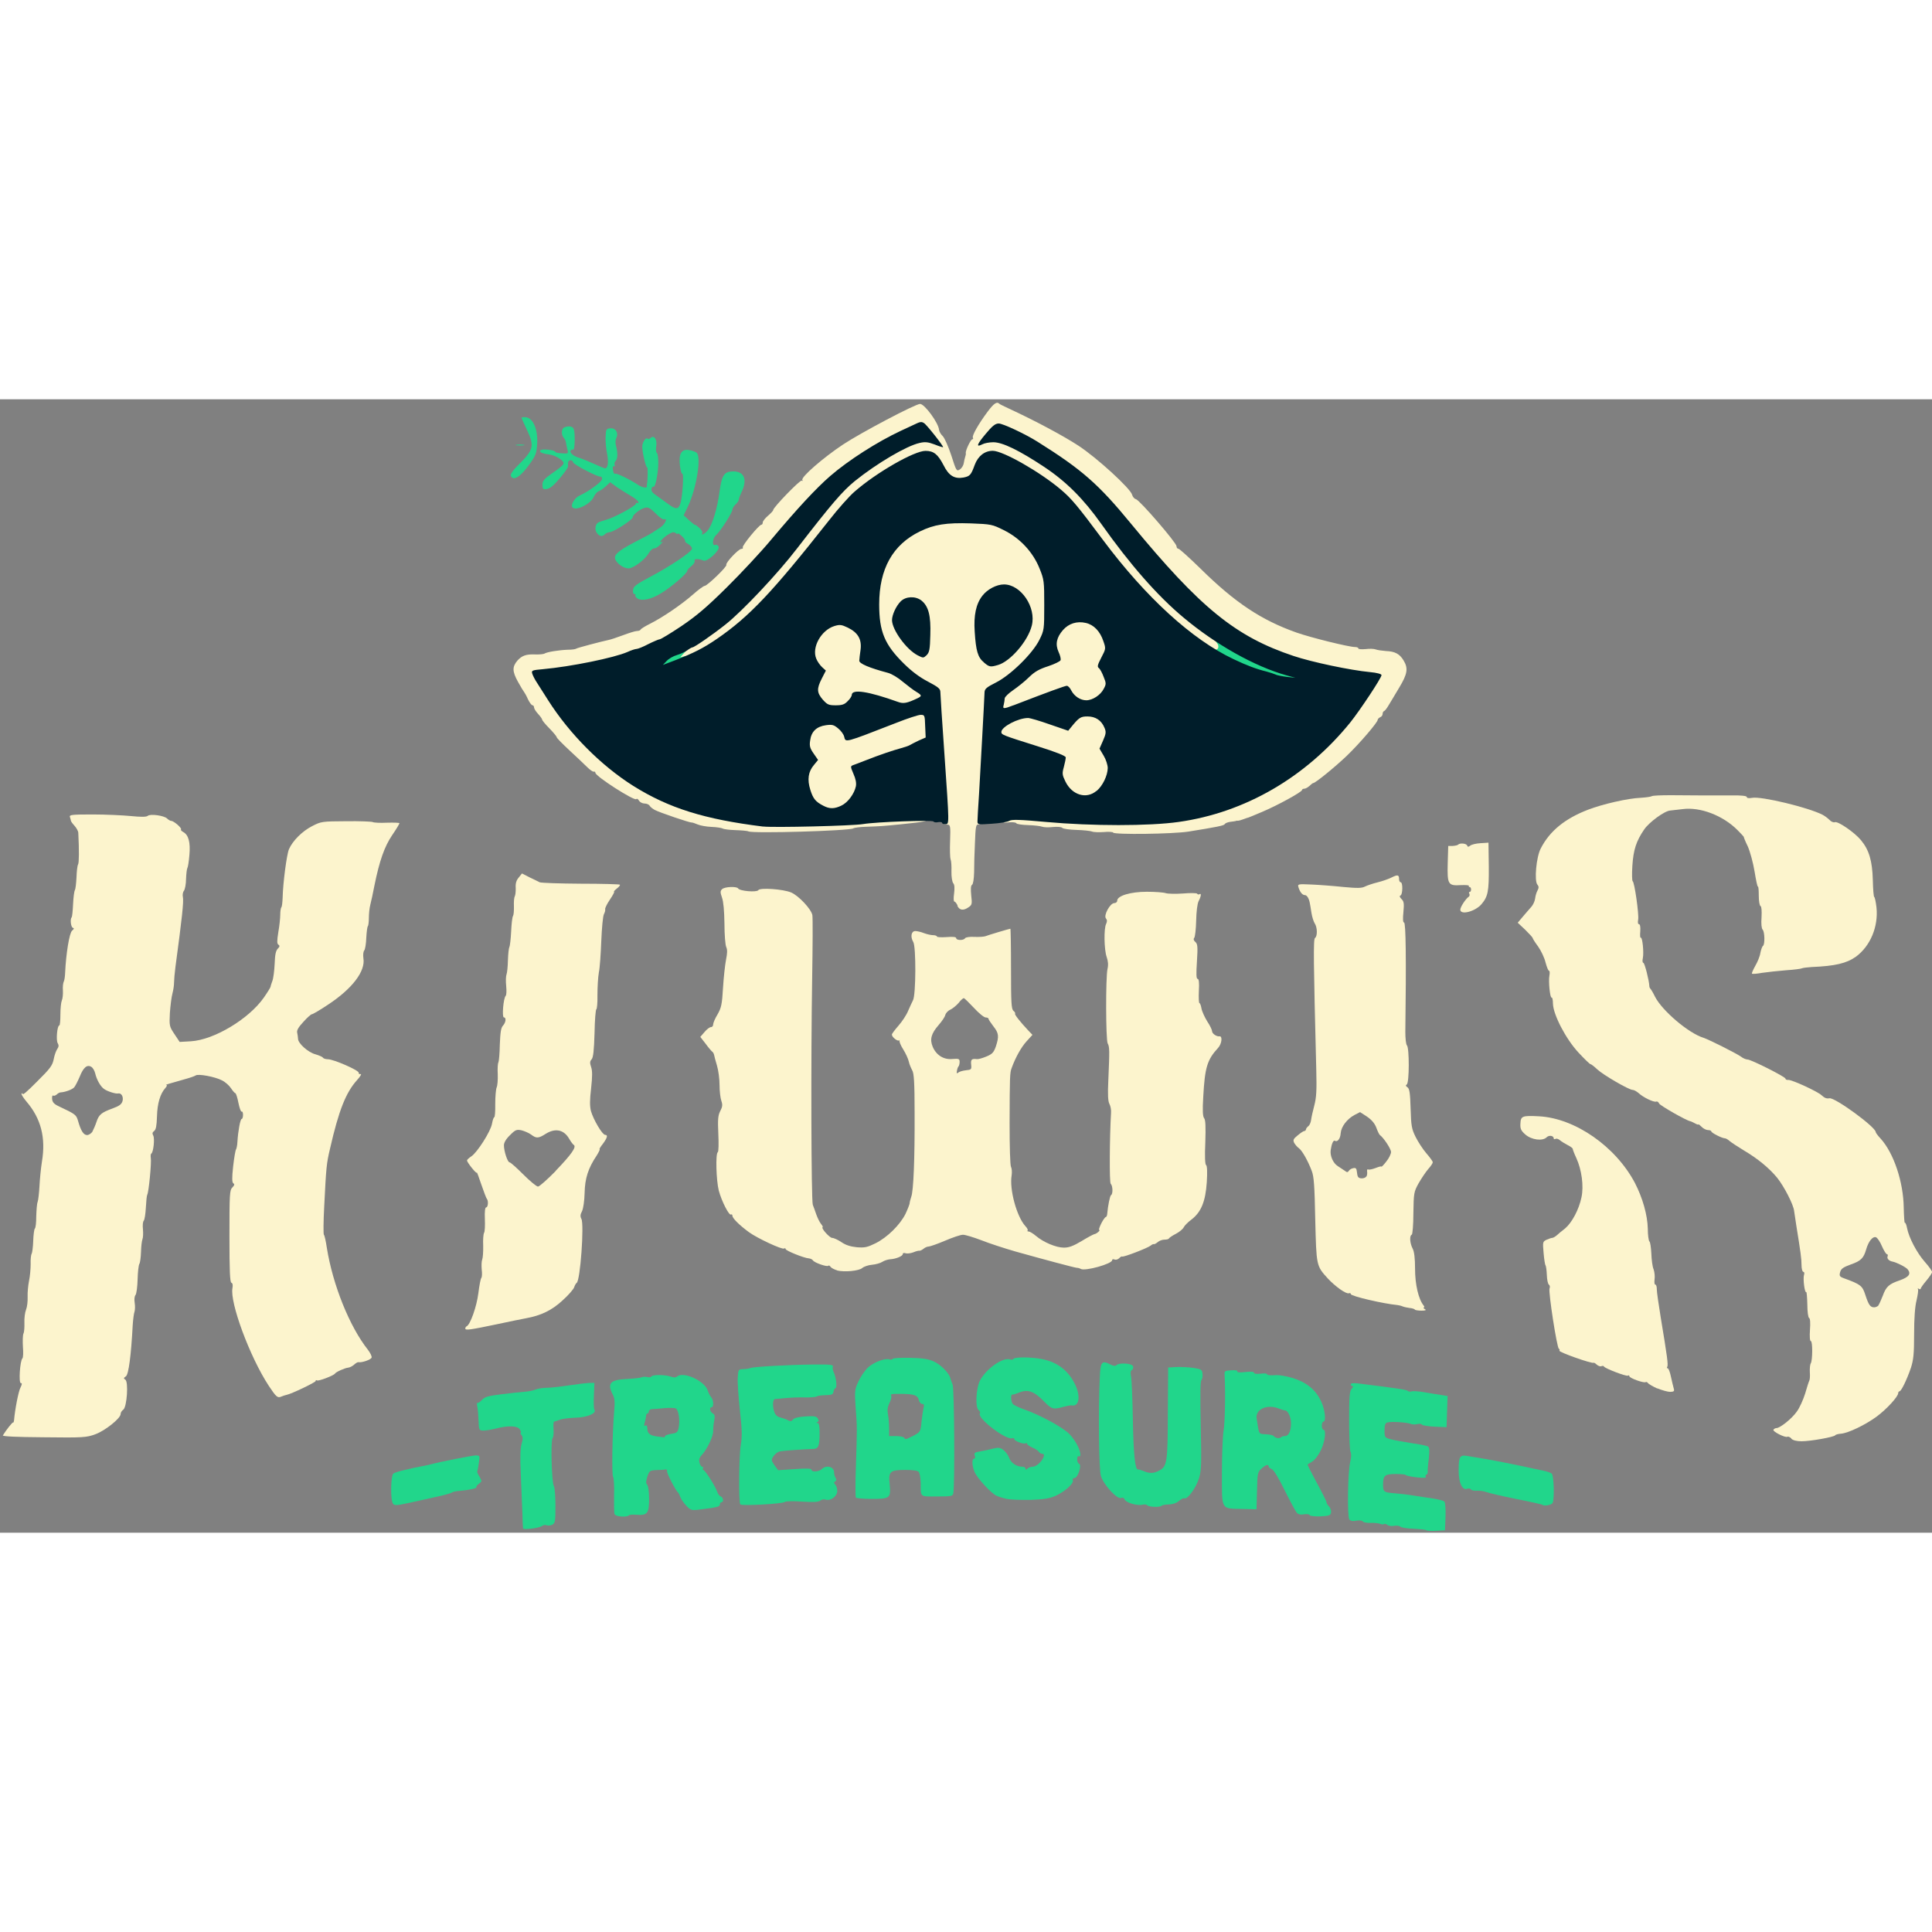 <?xml version="1.0" encoding="utf-8"?>
<!DOCTYPE svg PUBLIC "-//W3C//DTD SVG 1.0//EN" "http://www.w3.org/TR/2001/REC-SVG-20010904/DTD/svg10.dtd">
<svg xmlns="http://www.w3.org/2000/svg" version="1.0" width="150" height="150" viewBox="0 0 300 176" preserveAspectRatio="xMidYMid meet">
 <rect x="0" y="0" width="300" height="176" fill="#808080" stroke="none"/>
 <g fill="#fcf4cd">
  <path d="M278.15 161.35 c-0.22 -0.20 -0.47 -0.32 -0.60 -0.25 -0.32 0.20 -2.35 -0.82 -2.17 -1.10 0.08 -0.13 0.30 -0.25 0.47 -0.25 0.55 0 2.38 -1.45 3.15 -2.55 0.43 -0.57 1 -1.85 1.30 -2.80 0.28 -0.98 0.57 -1.88 0.65 -2.03 0.08 -0.13 0.13 -0.70 0.08 -1.30 -0.03 -0.57 0.03 -1.20 0.15 -1.38 0.28 -0.45 0.30 -3.45 0 -3.45 -0.15 0 -0.20 -0.70 -0.13 -1.75 0.08 -1.08 0.03 -1.77 -0.13 -1.83 -0.15 -0.05 -0.28 -0.98 -0.28 -2.10 -0.03 -1.13 -0.10 -1.98 -0.17 -1.92 -0.25 0.15 -0.52 -2.08 -0.35 -2.65 0.10 -0.28 0.05 -0.50 -0.10 -0.50 -0.15 0 -0.28 -0.47 -0.28 -1.05 0 -0.98 -0.15 -2.05 -0.80 -6.07 -0.15 -0.95 -0.30 -2 -0.35 -2.33 -0.10 -1 -1.58 -3.85 -2.65 -5.18 -1.27 -1.52 -3 -2.95 -5.20 -4.25 -0.90 -0.55 -1.85 -1.17 -2.13 -1.40 -0.28 -0.25 -0.60 -0.45 -0.75 -0.45 -0.45 0 -2.13 -0.85 -2.13 -1.08 0 -0.10 -0.22 -0.20 -0.50 -0.20 -0.28 0 -0.73 -0.22 -1 -0.50 -0.28 -0.28 -0.50 -0.45 -0.50 -0.38 0 0.08 -0.25 0 -0.55 -0.17 -0.32 -0.17 -0.63 -0.32 -0.70 -0.32 -0.63 -0.10 -4.72 -2.45 -4.85 -2.75 -0.08 -0.22 -0.30 -0.38 -0.47 -0.30 -0.38 0.13 -2.05 -0.68 -2.75 -1.35 -0.30 -0.25 -0.68 -0.47 -0.90 -0.47 -0.57 0 -4.53 -2.30 -5.47 -3.17 -0.47 -0.45 -0.95 -0.82 -1.05 -0.82 -0.13 0 -0.95 -0.80 -1.88 -1.80 -1.98 -2.13 -3.92 -5.88 -3.97 -7.60 0 -0.57 -0.10 -1 -0.20 -0.95 -0.25 0.15 -0.52 -2.55 -0.35 -3.40 0.08 -0.43 0.05 -0.75 -0.05 -0.75 -0.13 0 -0.35 -0.57 -0.55 -1.30 -0.17 -0.73 -0.70 -1.83 -1.15 -2.47 -0.47 -0.63 -0.85 -1.23 -0.85 -1.33 0 -0.08 -0.52 -0.65 -1.15 -1.27 l-1.17 -1.10 0.80 -0.95 c0.45 -0.52 1.02 -1.20 1.30 -1.50 0.28 -0.30 0.55 -0.90 0.60 -1.30 0.05 -0.43 0.22 -1 0.38 -1.27 0.22 -0.40 0.20 -0.63 -0.03 -0.90 -0.50 -0.60 -0.17 -4.28 0.52 -5.60 1.38 -2.70 3.72 -4.63 7.35 -6.03 2.30 -0.88 6.18 -1.77 8.20 -1.85 0.77 -0.05 1.55 -0.15 1.70 -0.25 0.15 -0.10 1.48 -0.15 2.95 -0.15 3.60 0.03 6.43 0.05 9.38 0.03 1.58 -0.03 2.42 0.08 2.42 0.25 0 0.17 0.30 0.22 0.82 0.13 1.42 -0.28 8.77 1.50 10.95 2.63 0.32 0.17 0.80 0.52 1.08 0.80 0.25 0.28 0.63 0.43 0.82 0.35 0.47 -0.20 3.08 1.60 4.05 2.78 1.27 1.52 1.77 3.22 1.85 6.20 0.03 1.45 0.13 2.63 0.22 2.63 0.08 0 0.25 0.75 0.35 1.65 0.30 2.97 -0.95 5.97 -3.20 7.63 -1.45 1.02 -3.20 1.45 -6.88 1.60 -0.70 0.05 -1.38 0.13 -1.50 0.20 -0.13 0.08 -1.23 0.22 -2.45 0.30 -1.25 0.10 -2.90 0.28 -3.72 0.40 -0.80 0.15 -1.50 0.20 -1.58 0.13 -0.08 -0.05 0.17 -0.60 0.50 -1.20 0.35 -0.60 0.73 -1.50 0.80 -2.03 0.10 -0.50 0.28 -1 0.40 -1.08 0.32 -0.20 0.28 -2.20 -0.05 -2.53 -0.17 -0.17 -0.25 -0.90 -0.17 -1.92 0.05 -1 0 -1.67 -0.15 -1.73 -0.15 -0.05 -0.28 -0.77 -0.28 -1.63 0 -0.82 -0.05 -1.45 -0.13 -1.40 -0.08 0.08 -0.30 -0.98 -0.52 -2.33 -0.22 -1.35 -0.70 -3.10 -1.05 -3.90 -0.38 -0.77 -0.65 -1.45 -0.63 -1.50 0 -0.03 -0.43 -0.50 -0.95 -1.02 -2.25 -2.28 -5.80 -3.65 -8.55 -3.28 -0.77 0.10 -1.65 0.20 -1.92 0.22 -0.88 0.05 -3.30 1.83 -4.05 2.95 -1.23 1.80 -1.67 3.15 -1.83 5.65 -0.08 1.25 -0.05 2.33 0.05 2.38 0.28 0.10 1 5.18 0.85 5.97 -0.08 0.43 -0.03 0.70 0.13 0.70 0.17 0 0.25 0.43 0.20 1.10 -0.05 0.60 -0.03 1.05 0.08 1 0.25 -0.15 0.50 2.30 0.32 3.15 -0.10 0.43 -0.05 0.75 0.08 0.75 0.20 0 0.90 2.78 0.93 3.63 0 0.15 0.08 0.30 0.15 0.38 0.10 0.08 0.43 0.63 0.73 1.25 1.10 2.17 5.22 5.68 7.53 6.38 0.85 0.28 4.97 2.35 5.78 2.90 0.35 0.28 0.82 0.47 1.05 0.47 0.57 0 5.90 2.70 5.90 2.97 0 0.15 0.20 0.22 0.45 0.20 0.55 -0.03 4.50 1.77 5.15 2.38 0.47 0.43 0.77 0.55 1.23 0.47 0.85 -0.15 7.18 4.47 7.18 5.25 0 0.10 0.32 0.55 0.75 1 2.05 2.25 3.55 6.75 3.60 10.75 0.03 1.35 0.10 2.38 0.17 2.33 0.10 -0.05 0.25 0.32 0.35 0.85 0.28 1.45 1.50 3.80 2.75 5.22 0.63 0.70 1.13 1.42 1.13 1.58 0 0.17 -0.40 0.75 -0.88 1.33 -0.47 0.55 -0.88 1.13 -0.88 1.23 0 0.13 -0.13 0.15 -0.30 0.05 -0.15 -0.10 -0.22 -0.08 -0.13 0.05 0.08 0.13 -0.03 0.90 -0.22 1.73 -0.25 0.98 -0.38 2.78 -0.38 5.25 0 3.08 -0.10 4 -0.50 5.25 -0.63 1.83 -1.50 3.63 -1.77 3.63 -0.10 0 -0.20 0.13 -0.20 0.28 0 0.55 -1.83 2.53 -3.35 3.65 -1.77 1.30 -4.40 2.55 -5.50 2.65 -0.43 0.03 -0.85 0.13 -0.93 0.25 -0.20 0.28 -3.85 0.93 -5.22 0.93 -0.77 0 -1.35 -0.15 -1.60 -0.40z m13.52 -20.65 c0.13 -0.17 0.43 -0.85 0.68 -1.48 0.52 -1.45 0.98 -1.85 2.67 -2.42 1.40 -0.50 1.77 -1 1.20 -1.70 -0.28 -0.35 -1.73 -1.08 -2.35 -1.20 -0.55 -0.10 -0.90 -0.47 -0.77 -0.80 0.08 -0.20 0.03 -0.35 -0.10 -0.35 -0.13 0 -0.47 -0.55 -0.77 -1.23 -0.28 -0.68 -0.70 -1.30 -0.93 -1.40 -0.50 -0.17 -1.15 0.60 -1.52 1.88 -0.40 1.38 -0.82 1.80 -2.40 2.35 -1.17 0.43 -1.50 0.65 -1.65 1.20 -0.15 0.57 -0.08 0.70 0.63 0.95 2.55 0.93 2.83 1.15 3.28 2.55 0.52 1.58 0.77 1.95 1.38 1.95 0.25 0 0.55 -0.15 0.68 -0.30z"/>
  <path d="M0.45 160.88 c0.50 -0.82 1.50 -2.10 1.60 -2 0.05 0.05 0.10 -0.10 0.13 -0.32 0.15 -1.77 0.70 -4.55 1 -5.10 0.25 -0.50 0.28 -0.70 0.05 -0.70 -0.35 0 -0.13 -3.45 0.25 -3.83 0.13 -0.13 0.15 -0.93 0.08 -1.80 -0.05 -0.88 -0.03 -1.80 0.08 -2.05 0.13 -0.25 0.17 -1 0.15 -1.70 -0.03 -0.68 0.08 -1.58 0.25 -2 0.17 -0.40 0.28 -1.30 0.25 -2 -0.03 -0.68 0.08 -1.80 0.22 -2.50 0.15 -0.68 0.25 -1.85 0.25 -2.58 -0.03 -0.73 0.05 -1.45 0.15 -1.60 0.10 -0.17 0.22 -1.08 0.25 -2.03 0.03 -0.95 0.15 -1.80 0.25 -1.90 0.13 -0.08 0.22 -0.93 0.22 -1.90 0.03 -0.95 0.10 -1.98 0.22 -2.25 0.10 -0.28 0.22 -1.38 0.28 -2.42 0.05 -1.05 0.22 -2.78 0.38 -3.80 0.63 -3.75 -0.15 -6.72 -2.40 -9.35 -0.50 -0.60 -0.85 -1.15 -0.75 -1.23 0.08 -0.10 0.15 -0.08 0.15 0.03 0 0.25 0.63 -0.28 2.22 -1.88 2.15 -2.13 2.42 -2.53 2.63 -3.58 0.10 -0.55 0.35 -1.23 0.52 -1.48 0.25 -0.35 0.28 -0.60 0.08 -0.93 -0.28 -0.43 -0.08 -2.75 0.25 -2.75 0.10 0 0.17 -0.75 0.17 -1.70 0 -0.93 0.10 -1.90 0.22 -2.17 0.13 -0.28 0.20 -0.98 0.17 -1.55 -0.05 -0.57 0.03 -1.20 0.13 -1.38 0.10 -0.17 0.20 -0.80 0.22 -1.45 0.13 -2.85 0.65 -6.13 1.08 -6.47 0.30 -0.25 0.35 -0.38 0.10 -0.45 -0.30 -0.13 -0.43 -1.35 -0.17 -1.63 0.08 -0.08 0.17 -0.98 0.22 -2.03 0.05 -1.05 0.17 -2.03 0.28 -2.17 0.10 -0.17 0.20 -1.05 0.25 -1.98 0.03 -0.93 0.13 -1.83 0.25 -2.03 0.15 -0.25 0.17 -2.20 0.03 -4.88 0 -0.28 -0.28 -0.77 -0.60 -1.13 -0.30 -0.32 -0.55 -0.68 -0.55 -0.77 0 -0.10 -0.08 -0.35 -0.15 -0.57 -0.13 -0.35 0.28 -0.40 3.55 -0.40 2.05 0 4.72 0.13 5.95 0.25 1.52 0.15 2.35 0.15 2.58 -0.03 0.40 -0.35 2.53 -0.05 3 0.40 0.20 0.20 0.50 0.38 0.65 0.38 0.40 0 1.70 1.13 1.52 1.33 -0.08 0.08 0.08 0.25 0.35 0.40 0.82 0.45 1.13 1.60 0.95 3.58 -0.08 0.98 -0.22 1.88 -0.32 2.03 -0.08 0.13 -0.17 0.90 -0.20 1.70 0 0.77 -0.17 1.60 -0.32 1.80 -0.17 0.20 -0.25 0.65 -0.17 0.98 0.15 0.68 -0.13 3.25 -1.15 10.82 -0.13 0.98 -0.22 2.08 -0.22 2.45 0 0.40 -0.10 1.15 -0.25 1.70 -0.15 0.55 -0.32 1.92 -0.40 3.05 -0.10 1.98 -0.08 2.08 0.70 3.25 l0.82 1.23 1.75 -0.10 c3.60 -0.22 8.98 -3.45 11.32 -6.78 0.57 -0.82 1.05 -1.60 1.05 -1.70 0 -0.10 0.13 -0.50 0.28 -0.90 0.15 -0.38 0.30 -1.58 0.35 -2.63 0.05 -1.40 0.17 -2.03 0.47 -2.35 0.32 -0.32 0.35 -0.47 0.13 -0.63 -0.25 -0.15 -0.25 -0.55 -0.03 -1.95 0.17 -0.95 0.30 -2.17 0.30 -2.72 0 -0.52 0.08 -1.05 0.17 -1.15 0.10 -0.08 0.17 -0.75 0.20 -1.48 0.05 -2.30 0.63 -6.70 0.98 -7.53 0.57 -1.30 2.03 -2.78 3.58 -3.58 1.42 -0.73 1.52 -0.75 5.30 -0.77 2.10 -0.03 3.97 0.05 4.13 0.13 0.15 0.10 1.15 0.15 2.20 0.10 1.08 -0.03 1.95 0 1.95 0.08 0 0.10 -0.50 0.93 -1.13 1.85 -1.20 1.77 -1.98 4 -2.75 7.80 -0.22 1.17 -0.52 2.53 -0.65 3.03 -0.13 0.50 -0.22 1.40 -0.22 2.03 0 0.63 -0.08 1.20 -0.15 1.27 -0.10 0.08 -0.20 0.90 -0.25 1.80 -0.03 0.90 -0.17 1.80 -0.32 1.98 -0.15 0.17 -0.20 0.70 -0.13 1.20 0.35 2.03 -1.75 4.75 -5.50 7.22 -1.23 0.82 -2.35 1.48 -2.50 1.48 -0.13 0 -0.73 0.52 -1.33 1.20 -0.77 0.82 -1.05 1.33 -0.95 1.67 0.05 0.28 0.13 0.70 0.13 0.93 0 0.73 1.58 2.13 2.70 2.42 0.57 0.17 1.10 0.40 1.17 0.52 0.08 0.15 0.45 0.25 0.77 0.25 0.88 0 4.85 1.73 4.78 2.10 -0.03 0.15 0.10 0.25 0.30 0.20 0.20 -0.05 -0.05 0.38 -0.55 0.93 -1.73 1.92 -2.83 4.65 -4.20 10.65 -0.55 2.30 -0.60 2.90 -0.90 8.88 -0.13 2.40 -0.15 4.43 -0.05 4.50 0.10 0.08 0.30 0.98 0.45 2 0.93 5.80 3.53 12.25 6.38 15.85 0.38 0.50 0.65 1.05 0.57 1.23 -0.13 0.32 -1.50 0.80 -2.03 0.70 -0.13 -0.03 -0.43 0.15 -0.68 0.38 -0.28 0.25 -0.68 0.45 -0.93 0.47 -0.50 0.05 -1.88 0.65 -2.05 0.93 -0.25 0.32 -2.55 1.20 -2.78 1.05 -0.13 -0.08 -0.22 -0.03 -0.22 0.10 0 0.20 -3.75 2 -4.53 2.15 -0.20 0.05 -0.55 0.15 -0.77 0.25 -0.60 0.28 -0.82 0.08 -1.98 -1.67 -2.95 -4.50 -6.07 -12.95 -5.63 -15.18 0.08 -0.45 0.03 -0.75 -0.17 -0.82 -0.22 -0.08 -0.30 -1.85 -0.30 -7.22 0 -6.55 0.03 -7.15 0.45 -7.57 0.32 -0.32 0.38 -0.50 0.17 -0.63 -0.22 -0.15 -0.25 -0.77 -0.05 -2.60 0.15 -1.33 0.35 -2.53 0.45 -2.67 0.10 -0.17 0.20 -0.70 0.22 -1.20 0.10 -1.67 0.45 -3.53 0.65 -3.53 0.13 0 0.22 -0.30 0.22 -0.65 0 -0.35 -0.10 -0.57 -0.20 -0.50 -0.13 0.08 -0.35 -0.55 -0.52 -1.38 -0.15 -0.80 -0.38 -1.48 -0.47 -1.48 -0.10 0 -0.40 -0.35 -0.68 -0.77 -0.28 -0.43 -0.90 -0.98 -1.42 -1.23 -1.05 -0.55 -3.70 -1.05 -4.07 -0.75 -0.13 0.10 -0.93 0.38 -1.75 0.60 -2.67 0.75 -3 0.85 -2.78 0.88 0.13 0.03 0.05 0.22 -0.17 0.47 -0.80 0.88 -1.25 2.40 -1.30 4.40 -0.05 1.45 -0.15 2.05 -0.45 2.28 -0.28 0.20 -0.30 0.40 -0.13 0.70 0.25 0.45 0.03 2.60 -0.30 2.80 -0.10 0.05 -0.13 0.38 -0.08 0.68 0.13 0.68 -0.32 5.32 -0.55 5.70 -0.08 0.13 -0.17 1.05 -0.22 2.03 -0.05 0.95 -0.20 1.88 -0.32 2 -0.15 0.15 -0.20 0.75 -0.13 1.35 0.05 0.60 0.03 1.30 -0.08 1.55 -0.10 0.25 -0.20 1.13 -0.22 1.95 -0.03 0.82 -0.13 1.65 -0.25 1.85 -0.13 0.20 -0.25 1.27 -0.28 2.42 -0.03 1.15 -0.17 2.22 -0.32 2.42 -0.17 0.20 -0.22 0.70 -0.13 1.25 0.08 0.50 0.05 1.10 -0.03 1.35 -0.10 0.25 -0.22 1.17 -0.28 2.08 -0.25 4.70 -0.63 7.63 -1.05 7.95 -0.38 0.25 -0.38 0.35 -0.10 0.52 0.52 0.32 0.25 4.22 -0.30 4.65 -0.25 0.17 -0.43 0.47 -0.43 0.70 0 0.65 -2.40 2.58 -3.92 3.13 -1.35 0.50 -1.85 0.55 -8 0.47 -4.28 -0.03 -6.47 -0.13 -6.38 -0.30z m13.90 -47.17 c0.17 -0.32 0.47 -1 0.63 -1.50 0.38 -1.13 0.75 -1.45 2.47 -2.08 1.10 -0.40 1.42 -0.65 1.58 -1.17 0.17 -0.68 -0.20 -1.27 -0.68 -1.17 -0.35 0.10 -1.67 -0.32 -2.17 -0.68 -0.57 -0.38 -1.17 -1.45 -1.40 -2.45 -0.10 -0.40 -0.35 -0.85 -0.60 -1 -0.65 -0.40 -1.23 0.08 -1.80 1.52 -0.30 0.70 -0.68 1.45 -0.85 1.65 -0.28 0.35 -1.45 0.77 -2.15 0.80 -0.13 0 -0.40 0.15 -0.57 0.32 -0.20 0.17 -0.43 0.25 -0.55 0.17 -0.13 -0.08 -0.20 0.17 -0.17 0.52 0.05 0.52 0.30 0.80 1.05 1.15 2.65 1.25 2.70 1.30 3 2.33 0.43 1.50 0.85 2.13 1.38 2.13 0.28 0 0.65 -0.25 0.85 -0.55z"/>
  <path d="M257.33 153.60 c-0.70 -0.32 -1.35 -0.70 -1.45 -0.85 -0.08 -0.13 -0.25 -0.20 -0.35 -0.13 -0.30 0.17 -2.53 -0.63 -2.53 -0.93 0 -0.13 -0.10 -0.17 -0.22 -0.08 -0.25 0.15 -3.60 -1.13 -3.72 -1.42 -0.05 -0.10 -0.22 -0.13 -0.40 -0.05 -0.20 0.08 -0.50 -0.05 -0.73 -0.25 -0.20 -0.20 -0.43 -0.32 -0.47 -0.28 -0.20 0.20 -5.45 -1.65 -5.32 -1.88 0.08 -0.13 0.03 -0.25 -0.08 -0.30 -0.30 -0.10 -1.65 -8.85 -1.45 -9.35 0.10 -0.25 0.05 -0.50 -0.10 -0.60 -0.15 -0.10 -0.30 -0.77 -0.32 -1.52 -0.03 -0.75 -0.13 -1.40 -0.20 -1.48 -0.08 -0.08 -0.22 -0.93 -0.30 -1.90 -0.15 -1.73 -0.15 -1.77 0.47 -2.08 0.35 -0.15 0.73 -0.28 0.85 -0.28 0.15 0 0.45 -0.17 0.70 -0.38 0.22 -0.22 0.82 -0.70 1.33 -1.10 1.05 -0.90 2.13 -2.90 2.53 -4.82 0.38 -1.75 0.03 -4.30 -0.80 -6.10 -0.32 -0.68 -0.55 -1.30 -0.55 -1.40 0.03 -0.10 -0.32 -0.38 -0.77 -0.60 -0.43 -0.22 -1 -0.57 -1.23 -0.77 -0.22 -0.20 -0.55 -0.30 -0.68 -0.20 -0.15 0.08 -0.28 0.05 -0.28 -0.08 0 -0.43 -0.73 -0.55 -1.10 -0.17 -0.63 0.63 -2.35 0.40 -3.30 -0.43 -0.68 -0.60 -0.82 -0.90 -0.77 -1.70 0.05 -1.17 0.28 -1.27 2.90 -1.13 5.60 0.30 11.90 4.70 14.88 10.35 1.20 2.33 1.95 4.97 2 7.10 0 1 0.13 1.88 0.25 1.98 0.13 0.08 0.25 0.93 0.30 1.88 0.03 0.93 0.17 2.05 0.35 2.45 0.15 0.43 0.22 1.13 0.15 1.58 -0.05 0.43 -0.03 0.80 0.13 0.80 0.13 0 0.22 0.32 0.22 0.75 0 0.40 0.28 2.33 0.60 4.30 1 6.03 1.20 7.43 1.02 7.70 -0.08 0.13 -0.05 0.25 0.08 0.25 0.13 0 0.35 0.60 0.50 1.33 0.15 0.70 0.35 1.52 0.43 1.80 0.13 0.40 0.03 0.50 -0.55 0.52 -0.38 0 -1.27 -0.25 -2 -0.55z"/>
  <path d="M72.25 144.30 c0 -0.15 0.10 -0.30 0.20 -0.35 0.57 -0.22 1.58 -3.10 1.83 -5.15 0.15 -1.20 0.35 -2.28 0.47 -2.38 0.10 -0.13 0.13 -0.70 0.05 -1.30 -0.05 -0.60 -0.03 -1.30 0.08 -1.55 0.10 -0.25 0.17 -1.20 0.15 -2.13 -0.05 -0.93 0.03 -1.83 0.13 -2 0.13 -0.17 0.17 -1.15 0.13 -2.13 -0.05 -1.20 0.03 -1.83 0.20 -1.83 0.30 0 0.38 -1.05 0.10 -1.33 -0.08 -0.10 -0.47 -1.10 -0.85 -2.22 -0.38 -1.15 -0.70 -1.98 -0.70 -1.85 -0.03 0.28 -1.52 -1.58 -1.52 -1.88 0 -0.13 0.30 -0.40 0.68 -0.65 0.93 -0.63 3 -3.88 3.20 -5.07 0.10 -0.55 0.25 -1 0.35 -1 0.10 0 0.17 -0.93 0.15 -2.05 0 -1.15 0.10 -2.30 0.22 -2.58 0.13 -0.28 0.20 -1.20 0.17 -2.05 -0.05 -0.85 0 -1.67 0.10 -1.83 0.08 -0.15 0.20 -1.38 0.22 -2.75 0.08 -1.90 0.17 -2.63 0.50 -2.97 0.45 -0.50 0.52 -1.27 0.13 -1.27 -0.32 0 -0.08 -2.97 0.28 -3.35 0.13 -0.10 0.15 -0.80 0.08 -1.52 -0.08 -0.75 -0.05 -1.55 0.05 -1.80 0.10 -0.25 0.20 -1.23 0.22 -2.20 0.03 -0.95 0.13 -1.88 0.22 -2.05 0.10 -0.17 0.22 -1.25 0.28 -2.40 0.05 -1.17 0.17 -2.28 0.30 -2.45 0.10 -0.17 0.15 -0.85 0.13 -1.52 -0.03 -0.65 0.03 -1.33 0.13 -1.50 0.10 -0.17 0.17 -0.75 0.15 -1.33 -0.05 -0.70 0.10 -1.17 0.47 -1.60 l0.50 -0.63 1.17 0.60 c0.65 0.30 1.35 0.65 1.58 0.77 0.22 0.10 3.10 0.20 6.38 0.22 3.28 0 6 0.08 6.07 0.15 0.08 0.08 -0.13 0.35 -0.47 0.60 -0.35 0.28 -0.52 0.50 -0.43 0.50 0.10 0 -0.17 0.52 -0.63 1.20 -0.45 0.65 -0.77 1.33 -0.75 1.48 0.05 0.17 -0.05 0.55 -0.20 0.82 -0.15 0.30 -0.32 2.13 -0.40 4.10 -0.08 1.98 -0.22 4.20 -0.38 4.93 -0.13 0.75 -0.22 2.33 -0.22 3.55 0.03 1.20 -0.08 2.17 -0.17 2.17 -0.10 0 -0.25 1.65 -0.28 3.70 -0.08 2.70 -0.20 3.78 -0.45 4.07 -0.28 0.30 -0.30 0.55 -0.08 1.20 0.20 0.57 0.20 1.45 0 3.28 -0.22 1.88 -0.22 2.75 -0.03 3.55 0.38 1.33 1.75 3.67 2.20 3.70 0.47 0 0.35 0.45 -0.35 1.40 -0.38 0.47 -0.60 0.85 -0.50 0.85 0.08 0 -0.13 0.43 -0.45 0.95 -1.33 1.98 -1.83 3.55 -1.88 5.80 -0.03 1.23 -0.20 2.42 -0.40 2.85 -0.28 0.52 -0.30 0.82 -0.10 1.20 0.45 0.85 -0.17 9.57 -0.73 9.93 -0.13 0.08 -0.30 0.40 -0.40 0.70 -0.10 0.30 -0.90 1.23 -1.80 2.03 -1.67 1.55 -3.35 2.35 -5.72 2.78 -0.68 0.13 -2.65 0.52 -4.38 0.90 -4.30 0.90 -5 1 -5 0.68z m14.02 -24.48 c2.45 -2.55 3.28 -3.72 2.83 -4.03 -0.15 -0.10 -0.47 -0.52 -0.73 -0.98 -0.82 -1.40 -2.13 -1.67 -3.60 -0.77 -1.17 0.75 -1.48 0.75 -2.28 0.15 -0.38 -0.28 -1.08 -0.57 -1.52 -0.68 -0.75 -0.15 -0.95 -0.08 -1.77 0.75 -0.63 0.60 -0.95 1.17 -0.95 1.58 0 0.93 0.57 2.65 0.88 2.65 0.15 0 1.10 0.85 2.13 1.88 1.02 1.02 2.05 1.88 2.28 1.88 0.22 0 1.45 -1.10 2.75 -2.42z"/>
  <path d="M219.68 141.32 c-0.10 -0.08 -0.47 -0.20 -0.82 -0.22 -0.38 -0.05 -0.85 -0.15 -1.08 -0.25 -0.22 -0.10 -0.57 -0.17 -0.77 -0.20 -2.17 -0.20 -7.25 -1.38 -7.25 -1.70 0 -0.13 -0.15 -0.20 -0.30 -0.13 -0.45 0.15 -2.15 -1.08 -3.28 -2.30 -1.80 -1.98 -1.77 -1.95 -1.95 -9.15 -0.10 -5.22 -0.20 -6.70 -0.55 -7.57 -0.60 -1.58 -1.48 -3.13 -1.98 -3.50 -0.25 -0.17 -0.57 -0.55 -0.73 -0.82 -0.22 -0.45 -0.15 -0.63 0.52 -1.17 0.45 -0.38 0.90 -0.68 1.02 -0.68 0.13 0 0.25 -0.10 0.28 -0.25 0 -0.13 0.17 -0.35 0.35 -0.50 0.20 -0.13 0.40 -0.57 0.45 -1 0.05 -0.40 0.28 -1.42 0.50 -2.25 0.32 -1.20 0.38 -2.38 0.30 -5.50 -0.43 -16.88 -0.47 -20.30 -0.20 -20.48 0.40 -0.25 0.38 -1.67 -0.05 -2.28 -0.17 -0.28 -0.40 -1 -0.50 -1.63 -0.10 -0.63 -0.20 -1.30 -0.25 -1.50 -0.13 -0.73 -0.45 -1.25 -0.77 -1.25 -0.38 0 -0.75 -0.45 -0.98 -1.17 -0.17 -0.55 -0.15 -0.57 2.03 -0.47 1.20 0.05 3.42 0.22 4.93 0.38 2.20 0.20 2.85 0.20 3.38 -0.08 0.35 -0.17 1.23 -0.47 1.90 -0.63 0.70 -0.17 1.67 -0.50 2.17 -0.75 1 -0.50 1.20 -0.45 1.20 0.28 0 0.25 0.13 0.45 0.25 0.45 0.35 0 0.32 1.92 -0.03 2.05 -0.20 0.08 -0.13 0.25 0.15 0.55 0.38 0.35 0.43 0.70 0.30 2.05 -0.10 1 -0.08 1.60 0.10 1.60 0.28 0 0.35 5.65 0.20 16.98 0 1.02 0.10 1.95 0.25 2.10 0.38 0.38 0.38 5.82 -0.03 6.07 -0.20 0.13 -0.17 0.25 0.13 0.45 0.30 0.22 0.40 0.93 0.47 3.28 0.08 2.67 0.15 3.15 0.77 4.40 0.38 0.77 1.13 1.92 1.67 2.55 0.55 0.63 1 1.25 1 1.40 0 0.15 -0.32 0.63 -0.73 1.08 -0.38 0.45 -1.05 1.45 -1.48 2.20 -0.73 1.33 -0.75 1.50 -0.80 4.63 0 1.80 -0.13 3.28 -0.25 3.33 -0.38 0.13 -0.30 1.33 0.13 2.15 0.25 0.47 0.38 1.48 0.38 3.17 0 2.38 0.52 4.68 1.33 5.68 0.13 0.15 0.15 0.30 0.03 0.30 -0.13 0 -0.05 0.13 0.15 0.25 0.28 0.17 0.15 0.25 -0.52 0.25 -0.50 0 -0.98 -0.08 -1.05 -0.17z m-7.50 -20.63 c0.10 -0.17 0.15 -0.52 0.10 -0.80 -0.03 -0.25 0.05 -0.38 0.17 -0.30 0.13 0.08 0.65 -0.03 1.15 -0.22 0.50 -0.20 0.90 -0.30 0.90 -0.22 0 0.10 0.35 -0.25 0.75 -0.77 0.43 -0.52 0.75 -1.20 0.75 -1.50 0 -0.47 -1.15 -2.22 -1.73 -2.63 -0.10 -0.08 -0.35 -0.57 -0.55 -1.13 -0.25 -0.68 -0.73 -1.23 -1.45 -1.73 l-1.08 -0.70 -0.88 0.45 c-1.15 0.63 -2.05 1.80 -2.13 2.83 -0.05 0.85 -0.50 1.42 -0.90 1.17 -0.25 -0.15 -0.52 0.52 -0.65 1.45 -0.13 0.88 0.38 2.03 1.08 2.47 0.35 0.22 0.85 0.55 1.10 0.73 0.35 0.28 0.47 0.28 0.65 0 0.10 -0.17 0.40 -0.35 0.68 -0.40 0.38 -0.08 0.50 0.05 0.55 0.52 0.03 0.35 0.10 0.73 0.20 0.85 0.20 0.32 1.05 0.28 1.27 -0.08z"/>
  <path d="M130.02 135.27 c-0.45 -0.13 -0.93 -0.38 -1.05 -0.55 -0.10 -0.17 -0.28 -0.28 -0.35 -0.17 -0.22 0.20 -2.17 -0.47 -2.40 -0.85 -0.10 -0.15 -0.38 -0.28 -0.63 -0.30 -0.75 -0.05 -3.60 -1.20 -3.60 -1.45 0 -0.13 -0.10 -0.15 -0.25 -0.08 -0.30 0.20 -4.15 -1.60 -5.43 -2.53 -1.48 -1.08 -2.58 -2.17 -2.58 -2.55 0 -0.17 -0.10 -0.28 -0.22 -0.20 -0.30 0.20 -1.45 -2.05 -1.90 -3.72 -0.40 -1.60 -0.52 -5.75 -0.15 -5.97 0.13 -0.08 0.15 -1.35 0.08 -2.85 -0.10 -2.22 -0.05 -2.85 0.30 -3.53 0.35 -0.65 0.38 -0.98 0.17 -1.58 -0.15 -0.43 -0.28 -1.52 -0.28 -2.45 0 -0.90 -0.17 -2.28 -0.40 -3.03 -0.22 -0.75 -0.43 -1.50 -0.45 -1.67 -0.05 -0.20 -0.17 -0.43 -0.30 -0.50 -0.13 -0.10 -0.60 -0.65 -1.02 -1.23 l-0.82 -1.05 0.65 -0.75 c0.35 -0.43 0.80 -0.77 1 -0.77 0.20 0 0.35 -0.17 0.35 -0.43 0 -0.22 0.30 -0.93 0.68 -1.55 0.57 -1 0.70 -1.52 0.85 -4.15 0.10 -1.65 0.32 -3.60 0.47 -4.35 0.20 -1 0.22 -1.52 0.03 -1.95 -0.15 -0.32 -0.28 -1.98 -0.28 -3.65 -0.03 -1.95 -0.15 -3.40 -0.38 -4.03 -0.28 -0.82 -0.28 -1.02 0 -1.30 0.38 -0.40 2.28 -0.47 2.50 -0.13 0.25 0.43 2.90 0.63 3.13 0.28 0.25 -0.43 3.85 -0.17 5.10 0.35 1.17 0.50 3.10 2.55 3.30 3.50 0.08 0.45 0.05 4.90 -0.03 9.90 -0.20 11.98 -0.15 34.42 0.10 35.10 0.13 0.28 0.35 0.98 0.55 1.52 0.20 0.55 0.52 1.20 0.73 1.45 0.20 0.25 0.32 0.47 0.25 0.50 -0.30 0.13 1.08 1.67 1.48 1.67 0.25 0 0.90 0.30 1.42 0.65 0.68 0.47 1.42 0.70 2.40 0.80 1.25 0.10 1.65 0 2.88 -0.60 1.88 -0.93 3.83 -2.88 4.68 -4.57 0.35 -0.75 0.65 -1.52 0.65 -1.67 0 -0.17 0.13 -0.63 0.25 -1 0.35 -0.93 0.55 -5.82 0.52 -13.02 0 -4.75 -0.10 -6.20 -0.38 -6.63 -0.17 -0.32 -0.43 -0.90 -0.52 -1.33 -0.08 -0.40 -0.47 -1.27 -0.88 -1.92 -0.40 -0.63 -0.65 -1.25 -0.55 -1.38 0.10 -0.10 0.08 -0.13 -0.05 0 -0.25 0.20 -1.15 -0.50 -1.15 -0.90 0 -0.13 0.47 -0.75 1.02 -1.38 0.57 -0.65 1.25 -1.67 1.50 -2.30 0.28 -0.63 0.60 -1.35 0.75 -1.63 0.47 -0.77 0.50 -8.35 0.05 -9.07 -0.47 -0.80 -0.32 -1.67 0.30 -1.70 0.28 0 0.88 0.13 1.35 0.32 0.45 0.17 1.10 0.32 1.42 0.32 0.32 0 0.60 0.10 0.60 0.20 0 0.13 0.68 0.15 1.50 0.10 1 -0.08 1.50 -0.03 1.50 0.17 0 0.35 1.17 0.38 1.38 0 0.10 -0.15 0.75 -0.25 1.48 -0.20 0.70 0.03 1.45 -0.03 1.65 -0.10 0.50 -0.20 3.78 -1.17 3.90 -1.17 0.05 0 0.10 2.80 0.10 6.22 0 5.25 0.05 6.25 0.38 6.53 0.22 0.17 0.32 0.38 0.25 0.45 -0.10 0.13 0.80 1.27 2.05 2.60 l0.65 0.68 -0.93 1.02 c-0.80 0.88 -1.70 2.47 -2.30 4.13 -0.28 0.70 -0.30 1.38 -0.32 8.57 0 3.60 0.08 6.53 0.22 6.78 0.13 0.25 0.17 0.82 0.10 1.30 -0.38 2.20 0.80 6.45 2.13 7.90 0.28 0.28 0.43 0.60 0.35 0.68 -0.10 0.08 -0.03 0.15 0.15 0.15 0.17 0 0.68 0.30 1.13 0.68 1.17 1 3.15 1.83 4.35 1.83 0.80 0 1.45 -0.25 2.75 -1.02 0.93 -0.57 1.83 -1.05 2 -1.08 0.35 -0.05 1 -0.65 0.73 -0.65 -0.10 0 0.05 -0.45 0.32 -1 0.28 -0.55 0.60 -1 0.70 -1 0.10 0 0.20 -0.20 0.22 -0.43 0.13 -1.42 0.43 -2.85 0.60 -2.97 0.32 -0.17 0.28 -1.45 -0.05 -1.77 -0.22 -0.22 -0.17 -7.15 0.05 -11 0.05 -0.45 -0.08 -1.08 -0.25 -1.40 -0.22 -0.40 -0.28 -1.45 -0.17 -3.67 0.20 -4.63 0.20 -5.20 -0.10 -5.72 -0.30 -0.60 -0.32 -10.23 -0.03 -11.55 0.15 -0.63 0.10 -1.23 -0.13 -1.88 -0.40 -1.17 -0.45 -4.43 -0.08 -5.13 0.17 -0.38 0.17 -0.60 -0.03 -0.85 -0.40 -0.47 0.65 -2.38 1.30 -2.38 0.25 0 0.45 -0.17 0.45 -0.38 0 -0.75 2.05 -1.38 4.60 -1.38 1.30 0 2.63 0.10 2.95 0.22 0.32 0.10 1.50 0.13 2.65 0.05 1.15 -0.10 2.15 -0.08 2.22 0.03 0.05 0.13 0.22 0.15 0.35 0.08 0.32 -0.22 0.28 0.30 -0.13 1.08 -0.20 0.40 -0.35 1.63 -0.38 3.05 -0.03 1.30 -0.17 2.50 -0.30 2.65 -0.15 0.17 -0.10 0.40 0.17 0.63 0.35 0.30 0.40 0.70 0.25 3.03 -0.13 1.95 -0.10 2.70 0.10 2.70 0.20 0 0.28 0.60 0.20 1.88 -0.05 1.02 0 1.88 0.08 1.88 0.10 0 0.25 0.38 0.32 0.82 0.08 0.47 0.50 1.38 0.90 2.03 0.43 0.63 0.75 1.33 0.75 1.52 0 0.38 0.70 0.85 1.13 0.80 0.52 -0.10 0.40 1.15 -0.20 1.80 -1.70 1.85 -2.05 3.03 -2.30 7.60 -0.13 2.15 -0.08 3.05 0.15 3.33 0.20 0.25 0.25 1.30 0.17 3.72 -0.10 2.17 -0.05 3.45 0.13 3.55 0.15 0.10 0.20 1.05 0.10 2.65 -0.20 3 -0.88 4.65 -2.38 5.80 -0.55 0.40 -1.08 0.95 -1.20 1.20 -0.13 0.28 -0.68 0.73 -1.23 1.02 -0.55 0.28 -1.02 0.60 -1.08 0.73 -0.05 0.10 -0.35 0.17 -0.70 0.17 -0.32 0 -0.80 0.17 -1.02 0.38 -0.25 0.20 -0.52 0.35 -0.60 0.32 -0.08 -0.05 -0.30 0.05 -0.50 0.22 -0.45 0.38 -4.28 1.85 -4.43 1.70 -0.05 -0.05 -0.28 0.05 -0.45 0.25 -0.20 0.20 -0.52 0.30 -0.73 0.22 -0.20 -0.10 -0.38 -0.05 -0.38 0.10 0 0.57 -4.22 1.75 -4.88 1.35 -0.13 -0.08 -0.40 -0.17 -0.63 -0.17 -0.43 -0.05 -4.93 -1.25 -9.50 -2.53 -1.73 -0.50 -4.10 -1.27 -5.30 -1.75 -1.23 -0.47 -2.50 -0.85 -2.85 -0.85 -0.38 0 -1.63 0.43 -2.80 0.93 -1.17 0.50 -2.33 0.90 -2.53 0.90 -0.22 0 -0.57 0.15 -0.80 0.35 -0.22 0.17 -0.50 0.32 -0.63 0.30 -0.13 -0.03 -0.55 0.08 -0.95 0.25 -0.40 0.15 -0.93 0.22 -1.17 0.15 -0.28 -0.10 -0.47 -0.05 -0.47 0.13 0 0.30 -1.05 0.75 -1.98 0.80 -0.35 0.03 -0.90 0.20 -1.20 0.40 -0.30 0.20 -1.02 0.40 -1.60 0.45 -0.57 0.05 -1.25 0.28 -1.50 0.50 -0.50 0.45 -2.75 0.68 -3.95 0.38z m19.98 -31.08 c0.82 -0.08 0.88 -0.13 0.80 -0.88 -0.08 -0.80 0.08 -0.95 0.90 -0.85 0.20 0.03 0.85 -0.15 1.45 -0.40 0.93 -0.38 1.15 -0.63 1.48 -1.55 0.52 -1.58 0.47 -2.08 -0.38 -3.15 -0.40 -0.52 -0.75 -1.05 -0.75 -1.15 0 -0.13 -0.20 -0.22 -0.45 -0.22 -0.25 0 -1.08 -0.68 -1.83 -1.50 -0.75 -0.80 -1.45 -1.48 -1.55 -1.50 -0.13 0 -0.50 0.32 -0.82 0.75 -0.35 0.40 -0.93 0.88 -1.30 1.05 -0.38 0.17 -0.70 0.55 -0.77 0.82 -0.05 0.28 -0.52 0.98 -1.05 1.58 -1.13 1.30 -1.38 2.20 -0.90 3.35 0.55 1.30 1.70 2.03 3.05 1.90 1 -0.08 1.13 -0.03 1.13 0.45 0 0.28 -0.08 0.60 -0.17 0.70 -0.10 0.08 -0.20 0.40 -0.25 0.70 -0.08 0.40 0 0.45 0.22 0.25 0.17 -0.15 0.73 -0.30 1.20 -0.35z"/>
  <path d="M226.75 79.28 c0 -0.43 0.82 -1.70 1.33 -2.05 0.13 -0.10 0.15 -0.30 0.08 -0.45 -0.10 -0.15 -0.08 -0.28 0.05 -0.28 0.13 0 0.22 -0.17 0.22 -0.38 0 -0.20 -0.10 -0.38 -0.22 -0.38 -0.13 0 -0.17 -0.08 -0.13 -0.17 0.08 -0.13 -0.47 -0.15 -1.23 -0.13 -2 0.13 -2.13 -0.10 -2.05 -3.38 l0.08 -2.70 0.68 0 c0.38 -0.03 0.75 -0.10 0.85 -0.20 0.30 -0.30 1.30 -0.20 1.42 0.15 0.08 0.22 0.17 0.22 0.47 0 0.20 -0.17 0.93 -0.35 1.60 -0.38 l1.23 -0.08 0.05 3.72 c0.03 3.88 -0.13 4.65 -1.15 5.85 -0.98 1.13 -3.28 1.73 -3.28 0.82z"/>
  <path d="M148.70 78.63 c-0.15 -0.35 -0.38 -0.63 -0.50 -0.63 -0.13 0 -0.15 -0.55 -0.05 -1.25 0.10 -0.82 0.08 -1.38 -0.13 -1.60 -0.17 -0.22 -0.30 -1 -0.28 -1.83 0.03 -0.80 -0.03 -1.65 -0.13 -1.88 -0.10 -0.25 -0.13 -1.55 -0.08 -2.90 0.08 -2.25 0.03 -2.45 -0.40 -2.50 -0.25 0 -0.50 -0.05 -0.52 -0.10 -0.08 -0.08 -1.38 -18.95 -1.38 -19.85 0 -0.35 -0.32 -0.65 -1.17 -1.05 -0.68 -0.30 -1 -0.40 -0.75 -0.22 0.65 0.52 0.57 2.03 -0.13 2.35 -2.33 1.08 -3.08 1.08 -6.43 -0.05 -2.90 -0.98 -3.78 -1.08 -3.78 -0.50 0 0.22 -0.28 0.68 -0.63 1 -0.52 0.55 -0.82 0.63 -2.60 0.63 -1.95 0 -1.98 0 -2.75 -0.88 -0.65 -0.75 -0.77 -1.10 -0.77 -2.15 0 -0.68 0.17 -1.63 0.35 -2.10 0.20 -0.47 0.30 -0.88 0.17 -0.88 -0.40 0 -1.02 -1.83 -1.02 -2.97 0 -3.08 1.80 -5.03 4.63 -5.03 1.45 0 3 0.77 3.65 1.83 0.40 0.65 0.47 1.15 0.43 2.58 l-0.08 1.75 1.50 0.47 c0.82 0.28 1.98 0.60 2.55 0.77 l1.05 0.30 -0.95 -1.17 c-2.30 -2.80 -2.78 -4.30 -2.78 -8.90 0 -6.30 1.88 -9.93 6.32 -12.07 2.25 -1.13 4.05 -1.38 8.63 -1.25 l3.97 0.10 1.90 0.93 c2.53 1.25 4.53 3.40 5.57 5.97 0.70 1.77 0.73 1.90 0.73 6.45 l0 4.63 -0.75 1.50 c-1.10 2.15 -4.50 5.53 -6.68 6.55 -1.65 0.80 -1.65 0.80 -1.80 2 -0.20 1.88 -0.40 4.72 -0.65 10.70 -0.35 7.72 -0.45 8.63 -1.02 8.63 -0.40 0 -0.45 0.30 -0.55 2.83 -0.08 1.52 -0.13 3.60 -0.13 4.60 -0.03 1.08 -0.15 1.85 -0.32 1.95 -0.20 0.13 -0.22 0.65 -0.13 1.63 0.15 1.33 0.13 1.50 -0.40 1.85 -0.80 0.57 -1.42 0.50 -1.75 -0.22z m7.25 -39.13 c1.33 -1.05 2.58 -2.65 3.20 -4.15 0.73 -1.75 -0.28 -4.13 -2.28 -5.35 l-0.95 -0.57 -1.05 0.55 c-2.03 1.08 -3.03 3.30 -2.75 6.13 0.22 2.25 0.50 3.10 1.17 3.83 0.75 0.80 1.20 0.73 2.65 -0.43z m-12.25 -2.97 c0.08 -1.55 0 -2.20 -0.40 -3.10 -0.63 -1.38 -1.55 -2.08 -2.25 -1.70 -0.68 0.35 -1.55 1.83 -1.55 2.58 0 1.33 3.22 5.07 3.85 4.45 0.15 -0.15 0.30 -1.15 0.35 -2.22z"/>
  <path d="M172.90 67.30 c-0.08 -0.13 -0.75 -0.17 -1.50 -0.10 -0.75 0.05 -1.58 0.03 -1.83 -0.08 -0.25 -0.10 -1.33 -0.22 -2.40 -0.25 -1.08 -0.03 -2.08 -0.17 -2.22 -0.32 -0.15 -0.15 -0.75 -0.20 -1.48 -0.13 -0.65 0.08 -1.40 0.05 -1.65 -0.05 -0.25 -0.10 -1.23 -0.22 -2.17 -0.25 -0.98 -0.03 -1.77 -0.15 -1.83 -0.28 -0.05 -0.13 -0.55 -0.20 -1.10 -0.15 -0.95 0.10 -1 0.08 -0.93 -0.47 0.08 -0.52 0.22 -0.60 1.33 -0.68 0.70 -0.05 3.45 0.10 6.13 0.35 6.70 0.63 14.60 0.63 19 0 10.27 -1.45 19.75 -6.93 26.63 -15.43 1.58 -1.92 4.22 -5.95 4.05 -6.13 -0.05 -0.08 -0.73 -0.17 -1.45 -0.25 -2.75 -0.30 -8.80 -1.60 -11.38 -2.47 -9 -3 -14.48 -7.45 -25.23 -20.52 -4.40 -5.35 -7.65 -8.35 -12 -11.15 -3.03 -1.92 -3.20 -2.03 -5.50 -3.20 l-2.28 -1.17 -0.40 0.55 c-0.43 0.55 -0.43 0.57 0.57 0.73 2.53 0.40 9.23 4.63 12.35 7.78 1.10 1.10 2.95 3.35 4.13 5 5.65 8.02 10.88 13.52 16.50 17.42 l1.63 1.13 0 1.23 c0 1.20 -0.03 1.23 -0.82 1.30 -0.95 0.10 -2.05 -0.55 -5.32 -3.10 -4.22 -3.28 -8.95 -8.27 -13.20 -13.98 -4 -5.38 -4.93 -6.47 -6.53 -7.82 -2.08 -1.75 -5.28 -3.85 -7.85 -5.07 -1.98 -0.98 -2 -0.98 -2.75 -0.52 -0.52 0.30 -0.95 0.88 -1.33 1.83 -0.63 1.60 -1.20 1.98 -3 1.98 -1.88 0 -2.50 -0.38 -3.35 -2.05 -0.40 -0.80 -1.02 -1.63 -1.38 -1.88 -0.63 -0.40 -0.70 -0.38 -2.80 0.65 -2.60 1.30 -6.07 3.58 -8.07 5.32 -0.80 0.68 -2.63 2.72 -4.03 4.53 -3.80 4.80 -7.30 9.02 -9.48 11.43 -4.65 5.13 -11.30 9.75 -13.98 9.75 -0.98 0 -1 -0.03 -1 -0.85 0 -0.65 0.17 -1.02 0.77 -1.50 0.43 -0.35 0.88 -0.65 1 -0.65 0.28 0 3.10 -1.95 5.10 -3.53 2.58 -2.03 8.15 -7.95 11.13 -11.82 5.40 -6.97 7.03 -8.88 8.95 -10.45 3.63 -2.90 8.10 -5.50 10.35 -5.97 0.73 -0.15 1.38 -0.32 1.42 -0.38 0.20 -0.17 -0.55 -0.85 -0.95 -0.85 -0.50 0 -3.63 1.50 -5.65 2.70 -6.70 3.97 -9.30 6.35 -16.73 15.18 -1.50 1.80 -4.53 5.05 -6.75 7.25 -3.15 3.13 -4.70 4.45 -7.10 6.07 -1.67 1.13 -3.20 2.05 -3.38 2.05 -0.15 0 -0.98 0.35 -1.77 0.75 -0.80 0.43 -1.63 0.75 -1.83 0.75 -0.17 0 -0.80 0.20 -1.40 0.47 -1.98 0.88 -8.07 2.15 -12.98 2.67 l-1.42 0.15 0.45 0.68 c0.28 0.35 1 1.50 1.65 2.53 3.30 5.20 8.20 10.15 13.20 13.27 4.57 2.88 9.60 4.70 15.93 5.78 2.97 0.50 4.13 0.57 9.88 0.52 3.65 0 7.20 -0.15 8.13 -0.30 0.90 -0.17 3.72 -0.38 6.32 -0.45 4.18 -0.13 4.68 -0.10 4.68 0.25 0 0.45 -0.25 0.50 -4.13 0.90 -2.80 0.28 -3.08 0.30 -5.38 0.38 -0.90 0.03 -1.77 0.13 -1.98 0.25 -0.60 0.38 -15.52 0.82 -16.27 0.47 -0.20 -0.10 -1.13 -0.17 -2.03 -0.20 -0.90 -0.03 -1.77 -0.13 -1.98 -0.25 -0.17 -0.10 -0.95 -0.22 -1.73 -0.25 -0.77 -0.03 -1.73 -0.20 -2.15 -0.38 -0.40 -0.17 -0.82 -0.32 -0.93 -0.30 -0.25 0.05 -4.97 -1.55 -5.72 -1.95 -0.32 -0.17 -0.70 -0.47 -0.80 -0.65 -0.10 -0.20 -0.47 -0.35 -0.80 -0.35 -0.32 0 -0.70 -0.20 -0.85 -0.43 -0.13 -0.25 -0.32 -0.38 -0.43 -0.25 -0.32 0.30 -6.35 -3.55 -6.35 -4.10 0 -0.13 -0.10 -0.20 -0.25 -0.17 -0.13 0.05 -0.60 -0.28 -1.05 -0.73 -0.45 -0.45 -1.70 -1.63 -2.75 -2.60 -1.08 -1 -1.95 -1.90 -1.95 -2 0 -0.13 -0.50 -0.73 -1.13 -1.38 -0.63 -0.63 -1.13 -1.25 -1.13 -1.35 0 -0.13 -0.28 -0.52 -0.63 -0.90 -0.35 -0.38 -0.63 -0.82 -0.63 -1 0 -0.20 -0.13 -0.35 -0.25 -0.35 -0.15 0 -0.45 -0.43 -0.70 -0.93 -0.22 -0.52 -0.50 -1 -0.57 -1.08 -0.08 -0.08 -0.52 -0.80 -0.98 -1.63 -0.90 -1.63 -0.90 -2.33 -0.08 -3.30 0.70 -0.77 1.35 -1 2.70 -0.95 0.70 0.03 1.38 -0.05 1.50 -0.13 0.35 -0.25 2.25 -0.55 3.63 -0.60 0.63 0 1.17 -0.08 1.25 -0.15 0.13 -0.13 3.95 -1.13 5.13 -1.38 0.28 -0.05 1.25 -0.38 2.20 -0.73 0.93 -0.35 1.90 -0.65 2.15 -0.65 0.28 0 0.52 -0.10 0.57 -0.22 0.05 -0.13 0.70 -0.52 1.45 -0.90 1.90 -0.95 4.82 -2.92 6.68 -4.55 0.82 -0.73 1.65 -1.33 1.80 -1.33 0.40 0 3.55 -3.03 3.38 -3.28 -0.17 -0.28 1.88 -2.47 2.33 -2.47 0.20 0 0.30 -0.10 0.22 -0.22 -0.17 -0.25 2.53 -3.53 2.88 -3.53 0.13 0 0.22 -0.15 0.22 -0.35 0 -0.20 0.38 -0.68 0.82 -1.05 0.43 -0.38 0.80 -0.75 0.80 -0.88 0 -0.40 4.18 -4.72 4.43 -4.57 0.15 0.10 0.20 0.05 0.10 -0.10 -0.25 -0.43 3.22 -3.45 6.35 -5.53 2.78 -1.83 11.20 -6.28 11.93 -6.28 0.70 0 2.88 2.97 2.95 4.05 0.03 0.25 0.28 0.68 0.57 0.95 0.28 0.28 0.88 1.63 1.33 3 0.77 2.42 0.82 2.50 1.33 2.17 0.30 -0.20 0.55 -0.63 0.60 -0.95 0.05 -0.32 0.15 -0.77 0.22 -0.98 0.08 -0.20 0.13 -0.47 0.10 -0.60 -0.08 -0.38 0.77 -2.15 1.02 -2.15 0.13 0 0.15 -0.10 0.08 -0.25 -0.17 -0.30 0.88 -2.15 2.30 -4.05 0.98 -1.30 1.42 -1.60 1.83 -1.20 0.08 0.08 0.75 0.40 1.50 0.75 4.10 1.90 8.43 4.22 10.77 5.75 2.90 1.90 8.07 6.65 8.32 7.60 0.08 0.32 0.35 0.65 0.60 0.70 0.60 0.17 6.30 6.78 6.30 7.30 0 0.22 0.13 0.40 0.30 0.40 0.15 0 1.70 1.40 3.42 3.08 5.35 5.28 9.45 8 14.90 9.93 2.28 0.80 8.15 2.25 9.10 2.25 0.30 0 0.52 0.10 0.52 0.22 0 0.13 0.50 0.15 1.13 0.10 0.60 -0.08 1.30 -0.05 1.55 0.05 0.25 0.10 0.95 0.20 1.58 0.25 1.42 0.05 2.15 0.45 2.75 1.45 0.75 1.23 0.63 2.10 -0.70 4.28 -0.65 1.08 -1.38 2.33 -1.65 2.75 -0.25 0.43 -0.55 0.82 -0.68 0.85 -0.13 0.05 -0.22 0.25 -0.22 0.45 0 0.20 -0.17 0.43 -0.38 0.50 -0.20 0.10 -0.38 0.28 -0.38 0.40 0 0.40 -2.85 3.72 -4.78 5.57 -1.85 1.77 -4.90 4.25 -5.22 4.25 -0.08 0 -0.35 0.20 -0.60 0.45 -0.25 0.22 -0.60 0.43 -0.80 0.43 -0.20 0 -0.35 0.10 -0.35 0.20 0 0.30 -3.78 2.38 -6.20 3.40 -1.13 0.47 -2.08 0.88 -2.13 0.88 -0.03 0 -0.38 0.10 -0.75 0.25 -0.38 0.15 -0.77 0.25 -0.88 0.25 -0.10 -0.03 -0.22 -0.03 -0.30 0.03 -0.08 0.03 -0.45 0.08 -0.85 0.13 -0.40 0.05 -0.80 0.20 -0.88 0.35 -0.15 0.25 -1.20 0.45 -5.65 1.17 -2.45 0.38 -11.50 0.50 -11.73 0.15z"/>
  <path d="M127.13 63.85 c-1.17 -0.60 -1.58 -1.05 -1.98 -2.30 -0.55 -1.55 -0.50 -3.72 0.05 -4.85 0.40 -0.77 0.43 -0.95 0.13 -1.35 -0.25 -0.32 -0.32 -1 -0.28 -2.28 0.08 -1.58 0.17 -1.92 0.75 -2.47 0.55 -0.57 0.93 -0.70 2.50 -0.80 1.60 -0.10 1.90 -0.05 2.53 0.45 0.40 0.32 0.82 0.82 0.95 1.17 0.22 0.57 0.22 0.57 1.15 0.17 0.52 -0.22 1.40 -0.55 1.95 -0.75 0.55 -0.17 2.30 -0.82 3.88 -1.45 2.25 -0.90 3.17 -1.15 4.30 -1.15 l1.45 0 0 2.50 0 2.53 -1.05 0.47 c-0.60 0.28 -1.25 0.60 -1.45 0.73 -0.20 0.13 -0.82 0.32 -1.38 0.47 -1.08 0.28 -3.72 1.20 -5.72 2 l-1.25 0.50 0 1.98 c-0.03 1.73 -0.13 2.13 -0.70 3 -0.35 0.55 -1.05 1.17 -1.52 1.40 -1.10 0.52 -3.33 0.55 -4.30 0.03z"/>
  <path d="M166.07 61.75 c-1.25 -0.75 -1.88 -2.22 -1.77 -4.20 l0.08 -1.65 -4.25 -1.35 c-5.82 -1.83 -5.38 -1.60 -5.38 -2.88 0 -1.33 0.57 -1.92 2.35 -2.53 1.85 -0.60 3.47 -0.50 6.13 0.38 2.13 0.73 2.38 0.75 2.58 0.38 0.63 -1.13 1.25 -1.40 3.08 -1.40 1.95 0 2.63 0.32 3.25 1.50 0.45 0.90 0.47 2.67 0.03 3.47 -0.30 0.52 -0.28 0.70 0.13 1.38 0.35 0.55 0.47 1.25 0.47 2.40 0 1.92 -0.57 3.35 -1.73 4.32 -0.70 0.57 -1.02 0.68 -2.47 0.68 -1.23 0 -1.90 -0.13 -2.47 -0.50z"/>
  <path d="M155 47.95 c0 -2.10 0.25 -2.63 1.60 -3.53 0.70 -0.47 1.80 -1.38 2.42 -2 0.88 -0.85 1.58 -1.25 2.92 -1.70 1.52 -0.50 1.75 -0.63 1.52 -1 -0.13 -0.25 -0.22 -0.95 -0.22 -1.60 0 -3.08 2.13 -4.72 5.53 -4.25 1.70 0.22 2.75 1.17 3.30 2.95 0.52 1.67 0.52 2.15 0.03 3.42 -0.38 0.93 -0.38 1.08 0 2 1.20 3 -0.30 5.25 -3.50 5.25 -1.35 0 -1.65 -0.10 -2.28 -0.68 -0.40 -0.40 -0.80 -0.85 -0.85 -1 -0.10 -0.30 -0.90 -0.03 -7.35 2.45 -0.68 0.25 -1.67 0.47 -2.17 0.47 -0.90 0 -0.95 -0.05 -0.95 -0.80z"/>
 </g>
 <g fill="#21d68b">
  <path d="M221.45 175.60 c-0.10 -0.08 -0.98 -0.17 -1.95 -0.22 -0.98 -0.03 -1.90 -0.17 -2.05 -0.32 -0.15 -0.15 -0.60 -0.20 -0.98 -0.13 -0.40 0.08 -0.88 0 -1.05 -0.15 -0.20 -0.15 -0.43 -0.20 -0.50 -0.13 -0.08 0.10 -0.35 0.08 -0.60 -0.03 -0.25 -0.10 -0.93 -0.17 -1.48 -0.15 -0.57 0.03 -1.13 -0.08 -1.23 -0.22 -0.10 -0.15 -0.50 -0.20 -0.98 -0.13 -0.55 0.13 -0.90 0.05 -1.10 -0.17 -0.35 -0.45 -0.25 -7.32 0.13 -8.95 0.17 -0.70 0.20 -1.27 0.05 -1.55 -0.13 -0.22 -0.22 -2.45 -0.22 -4.93 0 -3.75 0.08 -4.55 0.40 -4.88 0.20 -0.22 0.28 -0.40 0.13 -0.40 -0.15 0 -0.28 -0.13 -0.28 -0.28 0 -0.17 0.38 -0.22 1.08 -0.15 6.22 0.77 7.57 0.98 7.75 1.15 0.13 0.13 0.40 0.17 0.60 0.10 0.20 -0.08 1.13 -0.03 2.03 0.13 0.93 0.17 2.10 0.35 2.63 0.43 l0.95 0.15 -0.08 2.42 -0.08 2.42 -1.88 -0.08 c-1.02 -0.05 -1.90 -0.20 -1.95 -0.32 -0.05 -0.13 -0.38 -0.15 -0.70 -0.08 -0.32 0.08 -0.80 0.08 -1.02 -0.03 -0.63 -0.25 -3.10 -0.40 -3.63 -0.22 -0.35 0.10 -0.45 0.40 -0.45 1.23 0 1.08 0.03 1.13 0.98 1.38 0.55 0.15 2 0.40 3.22 0.60 1.23 0.17 2.38 0.40 2.53 0.52 0.25 0.13 0.28 0.60 0.15 1.85 -0.13 0.90 -0.20 1.85 -0.17 2.10 0 0.22 -0.10 0.43 -0.22 0.43 -0.15 0 -0.17 0.13 -0.08 0.28 0.13 0.22 -0.25 0.25 -1.42 0.13 -0.88 -0.10 -1.63 -0.25 -1.67 -0.35 -0.03 -0.10 -0.73 -0.17 -1.55 -0.17 -1.73 0 -2 0.22 -2 1.67 0 1.10 0.13 1.20 1.83 1.33 0.70 0.05 2.03 0.20 2.92 0.35 0.90 0.15 2.28 0.35 3.08 0.47 0.80 0.13 1.55 0.32 1.70 0.47 0.13 0.13 0.22 1.17 0.17 2.35 l-0.08 2.10 -1.38 0.08 c-0.77 0.05 -1.48 0 -1.55 -0.10z"/>
  <path d="M81.22 175.32 c-0.03 -0.10 -0.08 -1.15 -0.10 -2.33 -0.05 -1.17 -0.17 -3.88 -0.25 -6 -0.13 -2.65 -0.08 -4.15 0.13 -4.82 0.22 -0.73 0.20 -1.05 -0.03 -1.33 -0.15 -0.20 -0.20 -0.35 -0.13 -0.35 0.10 0 0.05 -0.22 -0.10 -0.50 -0.32 -0.60 -1.80 -0.68 -3.80 -0.15 -0.73 0.17 -1.60 0.32 -1.95 0.30 -0.60 -0.03 -0.63 -0.13 -0.68 -1.52 -0.03 -0.82 -0.10 -1.83 -0.20 -2.22 -0.08 -0.40 -0.05 -0.68 0.03 -0.57 0.08 0.08 0.40 -0.13 0.70 -0.45 0.43 -0.47 0.95 -0.63 3.03 -0.88 1.38 -0.17 2.95 -0.35 3.50 -0.38 0.55 -0.03 1.33 -0.17 1.70 -0.32 0.40 -0.17 1.17 -0.30 1.75 -0.30 0.57 0 2.17 -0.17 3.53 -0.38 1.38 -0.20 2.80 -0.38 3.22 -0.38 l0.73 0 -0.08 1.95 c-0.05 1.05 -0.03 2.05 0.08 2.20 0.38 0.57 -1.08 1.20 -2.92 1.25 -0.95 0.03 -2.08 0.17 -2.45 0.32 -0.40 0.15 -0.77 0.28 -0.88 0.28 -0.10 0 -0.15 0.50 -0.10 1.13 0.05 0.63 0 1.27 -0.15 1.45 -0.30 0.38 -0.15 6.80 0.20 7.43 0.15 0.25 0.25 1.65 0.25 3.10 0 2.35 -0.05 2.65 -0.47 2.90 -0.28 0.13 -0.68 0.17 -0.88 0.10 -0.22 -0.10 -0.55 -0.05 -0.73 0.10 -0.40 0.32 -2.92 0.65 -2.95 0.38z"/>
  <path d="M95.43 173.15 c-0.08 -0.20 -0.10 -1.52 -0.08 -2.92 0.05 -1.42 -0.03 -2.72 -0.15 -2.90 -0.22 -0.30 -0.13 -6.70 0.17 -10.23 0.13 -1.38 0.08 -1.98 -0.22 -2.55 -0.90 -1.75 -0.40 -2.30 2.15 -2.42 1 -0.05 2.03 -0.15 2.28 -0.25 0.22 -0.10 0.65 -0.13 0.93 -0.05 0.28 0.08 0.57 0.03 0.65 -0.10 0.17 -0.30 2.15 -0.28 3 0.03 0.47 0.17 0.75 0.17 1 -0.03 0.98 -0.80 4.22 0.68 4.72 2.15 0.13 0.43 0.40 0.90 0.55 1.08 0.38 0.40 0.43 1.55 0.08 1.55 -0.40 0 -0.28 0.70 0.15 0.95 0.32 0.17 0.38 0.43 0.25 1.08 -0.10 0.47 -0.17 1.20 -0.17 1.65 0.03 0.85 -0.93 2.83 -1.77 3.75 -0.38 0.40 -0.47 0.73 -0.35 1.17 0.08 0.38 0.28 0.65 0.43 0.65 0.15 0 0.17 0.13 0.10 0.25 -0.08 0.15 -0.05 0.25 0.08 0.25 0.25 0 1.90 2.60 2.15 3.42 0.10 0.28 0.32 0.60 0.52 0.68 0.43 0.15 0.52 0.90 0.13 0.90 -0.13 0 -0.25 0.15 -0.25 0.35 0 0.35 -0.38 0.45 -3.20 0.80 -1.23 0.15 -1.35 0.10 -2.05 -0.65 -0.40 -0.43 -0.80 -1.02 -0.90 -1.33 -0.10 -0.30 -0.25 -0.60 -0.35 -0.68 -0.35 -0.28 -1.75 -2.97 -1.70 -3.30 0.05 -0.17 -0.08 -0.30 -0.22 -0.28 -0.17 0.05 -0.80 0.10 -1.42 0.10 -1.05 0.05 -1.10 0.10 -1.42 1.02 -0.22 0.73 -0.25 1.02 -0.03 1.25 0.17 0.17 0.30 1.10 0.30 2.25 0 2.22 -0.28 2.55 -2 2.42 -0.55 -0.05 -1.05 0 -1.15 0.10 -0.32 0.32 -2.05 0.20 -2.17 -0.17z m7.82 -12.13 c0 -0.13 0.45 -0.28 1 -0.38 0.88 -0.13 1 -0.25 1.15 -1.05 0.20 -1.10 -0.03 -2.63 -0.45 -2.88 -0.17 -0.10 -0.98 -0.13 -1.83 -0.05 -0.82 0.08 -1.70 0.15 -1.92 0.15 -0.25 0.03 -0.45 0.17 -0.45 0.35 0 0.17 -0.10 0.32 -0.20 0.32 -0.13 0 -0.22 0.15 -0.22 0.32 0 0.15 -0.10 0.63 -0.20 1.02 -0.15 0.52 -0.13 0.68 0.10 0.55 0.17 -0.13 0.28 0.03 0.28 0.43 0 0.77 0.40 1.10 1.50 1.25 0.47 0.05 0.95 0.13 1.08 0.13 0.10 0.03 0.17 -0.05 0.17 -0.17z"/>
  <path d="M203.38 173.27 c-0.08 -0.15 -0.47 -0.20 -0.88 -0.13 -0.47 0.10 -0.85 0.03 -1.10 -0.20 -0.20 -0.20 -1.05 -1.80 -1.92 -3.53 -0.95 -1.95 -1.73 -3.22 -2.03 -3.30 -0.25 -0.10 -0.45 -0.28 -0.45 -0.40 0 -0.40 -0.50 -0.25 -1.13 0.35 -0.57 0.50 -0.63 0.75 -0.68 3.42 l-0.08 2.88 -2.17 -0.05 c-3.42 -0.08 -3.20 0.30 -3.20 -5.68 0 -2.80 0.13 -5.70 0.25 -6.43 0.22 -1.13 0.32 -5.88 0.17 -8.60 -0.05 -0.73 0 -0.75 1.02 -0.82 0.68 -0.05 1.05 0.03 0.95 0.17 -0.10 0.15 0.35 0.20 1.23 0.10 0.88 -0.10 1.38 -0.05 1.38 0.13 0 0.15 0.38 0.20 1 0.13 0.55 -0.08 1 -0.05 1 0.08 0 0.13 0.50 0.20 1.13 0.15 0.68 -0.08 1.80 0.13 2.90 0.45 2.15 0.68 3.55 1.83 4.38 3.63 0.60 1.27 0.80 3.13 0.35 3.13 -0.13 0 -0.25 0.28 -0.25 0.63 0 0.35 0.13 0.63 0.25 0.63 0.47 0 0.25 1.83 -0.38 3.15 -0.35 0.75 -0.95 1.55 -1.33 1.77 -0.38 0.22 -0.70 0.45 -0.75 0.47 -0.05 0.03 0.60 1.30 1.42 2.83 0.85 1.55 1.52 2.90 1.52 3.05 0 0.15 0.17 0.43 0.40 0.65 0.20 0.22 0.35 0.63 0.30 0.93 -0.08 0.45 -0.25 0.52 -1.63 0.60 -0.85 0.03 -1.60 -0.05 -1.70 -0.17z m-3.92 -12.27 c0.57 0 0.93 -0.57 1 -1.70 0.10 -1.05 -0.43 -2.30 -0.95 -2.30 -0.13 0 -0.52 -0.13 -0.93 -0.28 -1.80 -0.73 -3.65 0.10 -3.45 1.52 0.40 2.60 0.28 2.40 1.42 2.47 0.60 0.03 1.13 0.15 1.20 0.25 0.22 0.32 0.85 0.47 1.13 0.25 0.13 -0.13 0.38 -0.22 0.57 -0.22z"/>
  <path d="M178.13 171.75 c-0.08 -0.15 -0.43 -0.17 -0.73 -0.10 -0.80 0.20 -2.58 -0.32 -2.75 -0.80 -0.10 -0.25 -0.30 -0.35 -0.57 -0.25 -0.60 0.25 -2.72 -2.05 -3.13 -3.40 -0.32 -1.05 -0.43 -10.15 -0.17 -15.43 0.10 -2.33 0.32 -2.58 1.67 -1.88 0.43 0.22 0.75 0.25 0.90 0.10 0.43 -0.43 2.40 -0.30 2.58 0.15 0.08 0.22 0 0.50 -0.17 0.60 -0.22 0.13 -0.25 0.45 -0.13 1.02 0.10 0.47 0.22 3.50 0.28 6.72 0.10 5.40 0.35 7.80 0.80 7.70 0.10 -0.03 0.50 0.10 0.88 0.25 0.93 0.40 1.55 0.38 2.40 -0.08 1.23 -0.63 1.33 -1.25 1.35 -8.93 l0.05 -7.07 1.25 -0.08 c0.70 -0.03 1.88 0.03 2.63 0.13 1.27 0.20 1.38 0.25 1.45 0.93 0.05 0.40 -0.03 0.82 -0.17 0.98 -0.17 0.17 -0.20 2.45 -0.10 7.03 0.13 5.82 0.10 6.97 -0.25 8.15 -0.43 1.45 -1.77 3.35 -2.28 3.17 -0.15 -0.08 -0.52 0.13 -0.85 0.40 -0.35 0.32 -0.93 0.52 -1.55 0.55 -0.55 0 -1.05 0.10 -1.15 0.20 -0.28 0.28 -2.05 0.20 -2.22 -0.08z"/>
  <path d="M60.90 171.20 c-0.28 -1.08 -0.17 -4.13 0.17 -4.38 0.15 -0.13 0.98 -0.40 1.80 -0.57 1.70 -0.40 1.48 -0.35 2.63 -0.57 0.47 -0.10 1.10 -0.22 1.38 -0.30 1.63 -0.43 6.35 -1.35 6.95 -1.38 0.70 0 0.70 0 0.52 1.20 -0.08 0.65 -0.20 1.23 -0.25 1.27 -0.05 0.05 0.10 0.43 0.35 0.82 0.40 0.70 0.40 0.75 -0.08 1.10 -0.28 0.20 -0.45 0.45 -0.40 0.55 0.10 0.17 -1.20 0.45 -2.72 0.57 -0.47 0.03 -1 0.15 -1.15 0.28 -0.15 0.10 -1.33 0.43 -2.63 0.70 -1.30 0.28 -3.08 0.68 -3.97 0.88 -2.17 0.47 -2.42 0.47 -2.60 -0.17z"/>
  <path d="M114.95 171.60 c-0.28 -0.45 -0.20 -7.63 0.08 -9.23 0.22 -1.38 0.20 -2.35 -0.15 -5.45 -0.22 -2.10 -0.38 -4.35 -0.32 -5.05 0.08 -1.20 0.10 -1.25 0.82 -1.27 0.43 0 0.93 -0.08 1.13 -0.17 0.47 -0.20 5.72 -0.50 9.77 -0.55 2.60 -0.03 3.15 0.03 3.05 0.32 -0.08 0.17 -0.03 0.57 0.13 0.88 0.38 0.80 0.55 2.38 0.28 2.47 -0.15 0.05 -0.28 0.30 -0.32 0.57 -0.05 0.40 -0.28 0.50 -1.20 0.52 -0.63 0 -1.25 0.10 -1.40 0.20 -0.17 0.10 -1 0.17 -1.85 0.15 -0.88 -0.03 -2.20 0.03 -2.95 0.10 -0.75 0.08 -1.52 0.13 -1.67 0.15 -0.38 0 -0.43 1.20 -0.08 2.10 0.15 0.40 0.50 0.70 0.93 0.77 0.38 0.10 0.93 0.28 1.17 0.43 0.38 0.20 0.55 0.17 0.75 -0.10 0.17 -0.25 0.85 -0.43 1.95 -0.50 1.35 -0.08 1.70 -0.03 1.92 0.32 0.17 0.32 0.17 0.47 -0.05 0.55 -0.22 0.10 -0.22 0.15 0.03 0.15 0.20 0.03 0.30 0.50 0.30 1.48 0 2.08 -0.17 2.53 -0.98 2.55 -1.60 0.05 -4.70 0.28 -5.20 0.38 -0.32 0.08 -0.75 0.40 -0.98 0.75 -0.38 0.57 -0.35 0.65 0.15 1.40 l0.57 0.77 2.58 -0.17 c1.85 -0.13 2.60 -0.10 2.60 0.10 0 0.40 1.15 0.32 1.60 -0.10 0.68 -0.68 1.90 -0.38 1.90 0.47 0 0.28 0.10 0.70 0.25 0.90 0.15 0.22 0.13 0.43 -0.08 0.55 -0.22 0.13 -0.22 0.25 0.03 0.50 0.15 0.15 0.30 0.60 0.30 0.98 0 0.80 -1.02 1.58 -1.77 1.35 -0.28 -0.10 -0.68 -0.03 -0.88 0.15 -0.28 0.22 -1.05 0.25 -2.80 0.15 -1.38 -0.10 -2.55 -0.08 -2.70 0.05 -0.30 0.30 -6.75 0.65 -6.90 0.38z"/>
  <path d="M239.48 171.65 c-0.05 -0.05 -1.90 -0.47 -4.10 -0.90 -2.20 -0.45 -4.28 -0.93 -4.63 -1.08 -0.35 -0.13 -0.98 -0.22 -1.40 -0.20 -0.45 0.03 -0.88 -0.05 -0.95 -0.20 -0.10 -0.15 -0.35 -0.17 -0.57 -0.10 -0.75 0.30 -1.33 -0.88 -1.33 -2.80 0 -2.22 0.17 -2.50 1.40 -2.28 0.55 0.10 1.92 0.32 3.10 0.52 1.17 0.20 3.42 0.65 5 0.98 1.58 0.35 3.28 0.70 3.75 0.80 0.47 0.10 1.02 0.28 1.20 0.43 0.32 0.25 0.45 3.78 0.15 4.53 -0.13 0.35 -1.35 0.57 -1.63 0.30z"/>
  <path d="M156.32 170.75 c-0.57 -0.13 -1.30 -0.35 -1.63 -0.52 -0.88 -0.43 -2.97 -2.75 -3.35 -3.65 -0.43 -0.98 -0.45 -2.08 -0.08 -2.08 0.15 0 0.20 -0.20 0.10 -0.47 -0.13 -0.43 0 -0.52 0.80 -0.65 0.52 -0.08 1.42 -0.28 2 -0.43 0.88 -0.22 1.13 -0.17 1.65 0.20 0.35 0.28 0.75 0.82 0.90 1.25 0.28 0.77 1.15 1.35 2.03 1.35 0.28 0 0.50 0.13 0.50 0.30 0 0.22 0.08 0.22 0.30 0 0.17 -0.17 0.55 -0.30 0.82 -0.30 0.55 0 1.45 -0.80 1.70 -1.55 0.10 -0.30 0.03 -0.45 -0.20 -0.45 -0.20 0 -0.45 -0.15 -0.55 -0.32 -0.10 -0.17 -0.57 -0.47 -1 -0.65 -0.45 -0.20 -0.82 -0.45 -0.82 -0.57 0 -0.13 -0.10 -0.17 -0.22 -0.10 -0.30 0.20 -1.77 -0.35 -1.77 -0.65 0 -0.13 -0.15 -0.20 -0.30 -0.13 -0.98 0.35 -5.50 -3.13 -5.05 -3.85 0.10 -0.15 0 -0.38 -0.17 -0.50 -0.57 -0.35 -0.45 -3.38 0.20 -4.63 0.98 -1.85 3.60 -3.67 4.70 -3.25 0.20 0.08 0.43 0.03 0.50 -0.10 0.20 -0.30 2.67 -0.30 4.38 0.03 2.47 0.47 4.22 1.85 5.25 4.10 0.80 1.75 0.52 3.30 -0.55 3.10 -0.17 -0.05 -0.77 0.08 -1.33 0.22 -1.55 0.45 -1.83 0.38 -2.95 -0.77 -1.65 -1.70 -2.58 -2.03 -4.10 -1.38 -0.38 0.15 -0.77 0.28 -0.88 0.25 -0.28 -0.08 -0.25 1 0.03 1.40 0.10 0.20 0.93 0.60 1.80 0.90 2.55 0.90 6.03 2.80 7.03 3.83 0.90 0.93 1.70 2.42 1.70 3.20 0 0.22 -0.10 0.32 -0.25 0.25 -0.15 -0.08 -0.25 0.13 -0.25 0.47 0 0.32 0.13 0.65 0.30 0.70 0.47 0.17 -0.20 2.20 -0.70 2.20 -0.25 0 -0.35 0.15 -0.28 0.35 0.20 0.50 -1.25 1.77 -2.67 2.42 -0.98 0.43 -1.83 0.55 -3.88 0.63 -1.45 0.03 -3.13 -0.03 -3.70 -0.15z"/>
  <path d="M132.90 170.52 c-0.08 -0.13 -0.08 -2.22 0 -4.68 0.20 -6.20 0.20 -6.15 -0.03 -9.23 -0.17 -2.63 -0.17 -2.83 0.45 -4.15 0.35 -0.75 1.02 -1.73 1.52 -2.17 0.90 -0.80 2.67 -1.45 3.30 -1.20 0.17 0.08 0.40 0.03 0.47 -0.08 0.05 -0.13 1.27 -0.20 2.67 -0.17 1.98 0.05 2.85 0.17 3.72 0.57 1.08 0.47 2.42 1.85 2.58 2.63 0.05 0.17 0.20 0.63 0.35 1 0.25 0.63 0.35 15.52 0.10 16.83 -0.08 0.45 -0.28 0.50 -2.53 0.50 -2.72 0 -2.53 0.17 -2.53 -2.10 -0.03 -0.75 -0.15 -1.52 -0.30 -1.70 -0.17 -0.22 -0.88 -0.32 -2.10 -0.32 -2.38 0 -2.65 0.25 -2.42 2.25 0.20 2.13 0.05 2.25 -2.83 2.25 -1.27 0 -2.38 -0.10 -2.45 -0.22z m8.88 -9.55 c1.17 -0.63 1.17 -0.65 1.33 -2.35 0.08 -0.68 0.20 -1.55 0.28 -1.92 0.15 -0.52 0.10 -0.70 -0.20 -0.70 -0.20 0 -0.45 -0.28 -0.52 -0.63 -0.17 -0.70 -0.73 -0.90 -2.53 -0.93 -1.73 -0.03 -1.92 0.03 -1.75 0.30 0.08 0.13 -0.03 0.65 -0.28 1.13 -0.30 0.63 -0.35 1.15 -0.22 1.80 0.10 0.52 0.17 1.48 0.17 2.15 l0 1.17 1.08 0 c0.60 0 1.17 0.13 1.25 0.25 0.20 0.32 0.20 0.32 1.40 -0.28z"/>
  <path d="M198.50 43.83 c-0.35 -0.05 -0.85 -0.20 -1.13 -0.32 -0.28 -0.10 -0.95 -0.32 -1.50 -0.47 -1.80 -0.45 -3.47 -1.10 -5.50 -2.13 -1.55 -0.80 -2.03 -1.15 -2.08 -1.63 -0.08 -0.47 0 -0.55 0.30 -0.45 0.55 0.22 0.80 -0.45 0.40 -0.95 -0.28 -0.32 -0.17 -0.38 0.68 -0.38 0.57 0 1.25 0.20 1.60 0.45 1.42 1.08 7.07 3.63 9.10 4.10 1.33 0.30 1.38 0.35 1.38 1.13 l0 0.82 -1.30 -0.03 c-0.73 -0.03 -1.60 -0.10 -1.95 -0.15z"/>
  <path d="M102.25 41.17 c0 -1.40 1.50 -2.42 3.55 -2.42 l1.02 0 -0.60 0.65 -0.60 0.68 0.57 -0.15 c0.55 -0.13 0.73 0.17 0.35 0.75 -0.25 0.40 -2.78 1.33 -3.60 1.33 -0.63 0 -0.70 -0.10 -0.70 -0.82z"/>
  <path d="M98.95 30.92 c-0.25 -0.20 -0.38 -0.43 -0.28 -0.50 0.08 -0.10 0.03 -0.17 -0.15 -0.17 -0.17 0 -0.28 -0.25 -0.22 -0.65 0.05 -0.55 0.50 -0.88 2.70 -2.05 3.13 -1.65 6.35 -3.83 6.45 -4.32 0.03 -0.22 -0.22 -0.52 -0.55 -0.73 -0.35 -0.17 -0.57 -0.40 -0.52 -0.50 0.05 -0.10 -0.17 -0.45 -0.50 -0.75 -0.35 -0.32 -0.63 -0.50 -0.63 -0.40 0 0.13 -0.15 0.08 -0.35 -0.08 -0.28 -0.22 -0.55 -0.15 -1.23 0.28 -0.82 0.52 -1.60 1.48 -0.85 1.05 0.15 -0.10 0.05 0.10 -0.28 0.45 -0.32 0.35 -0.75 0.63 -0.98 0.60 -0.22 0 -0.57 0.32 -0.82 0.73 -0.55 1 -2.38 2.38 -3.15 2.38 -0.88 0 -2.10 -0.98 -2.10 -1.67 0 -0.65 0.90 -1.30 3.88 -2.83 0.95 -0.47 1.85 -0.98 1.98 -1.08 0.15 -0.13 0.63 -0.40 1.05 -0.68 0.77 -0.45 1.38 -1.60 0.73 -1.35 -0.17 0.08 -0.77 -0.35 -1.33 -0.93 -0.82 -0.82 -1.13 -1 -1.63 -0.88 -0.75 0.17 -1.92 1.08 -1.92 1.48 0 0.38 -2.88 2.25 -3.53 2.30 -0.28 0.03 -0.63 0.17 -0.77 0.32 -0.43 0.43 -0.82 0.38 -1.23 -0.13 -0.40 -0.45 -0.32 -1.35 0.13 -1.65 0.15 -0.10 0.73 -0.30 1.27 -0.45 1.25 -0.32 4.63 -2.17 4.63 -2.50 0 -0.15 0.10 -0.17 0.25 -0.10 0.13 0.08 0.17 0 0.10 -0.20 -0.08 -0.20 -0.60 -0.60 -1.17 -0.93 -0.57 -0.32 -1.52 -0.93 -2.13 -1.33 l-1.05 -0.77 -0.70 0.65 c-0.38 0.35 -0.88 0.70 -1.13 0.77 -0.22 0.10 -0.52 0.45 -0.68 0.77 -0.43 1.17 -2.92 2.40 -3.38 1.67 -0.25 -0.40 0.40 -1.45 1.10 -1.77 1.45 -0.65 3.50 -2.15 3.53 -2.58 0 -0.22 -0.10 -0.40 -0.22 -0.38 -0.38 0.13 -4.28 -1.92 -4.28 -2.22 0 -0.17 -0.17 -0.32 -0.38 -0.32 -0.35 0 -0.47 0.28 -0.40 0.93 0.03 0.17 -0.55 1 -1.30 1.88 -0.93 1.10 -1.52 1.60 -2 1.65 -0.60 0.08 -0.68 0 -0.68 -0.65 0 -0.60 0.25 -0.90 1.45 -1.75 2.13 -1.48 2.17 -1.60 1.27 -2.28 -0.43 -0.30 -1.10 -0.60 -1.52 -0.65 -1.27 -0.17 -1.77 -0.40 -1.50 -0.68 0.28 -0.28 2.30 -0.03 2.30 0.25 0 0.10 0.47 0.20 1.02 0.22 1 0.08 1.02 0.05 0.85 -0.63 -0.10 -0.38 -0.20 -0.85 -0.22 -1.05 0 -0.20 -0.17 -0.52 -0.32 -0.70 -0.45 -0.47 -0.40 -1.48 0.08 -1.65 0.70 -0.28 1.30 -0.15 1.45 0.25 0.25 0.63 0.17 3.40 -0.08 3.22 -0.13 -0.08 -0.32 0 -0.40 0.15 -0.20 0.32 0.50 0.90 1.38 1.13 0.35 0.10 1.33 0.50 2.17 0.88 0.85 0.40 1.67 0.73 1.80 0.73 0.45 0 0.57 -0.98 0.30 -2.33 -0.15 -0.70 -0.25 -1.88 -0.22 -2.58 0.05 -1.17 0.10 -1.25 0.75 -1.30 0.82 -0.08 1.30 0.75 0.90 1.52 -0.13 0.28 -0.15 0.77 -0.05 1.13 0.30 1.10 0.30 2.08 -0.03 2.38 -0.15 0.17 -0.25 0.45 -0.17 0.65 0.08 0.20 0 0.28 -0.13 0.20 -0.13 -0.08 -0.20 0.15 -0.13 0.57 0.05 0.43 0.20 0.68 0.32 0.60 0.22 -0.13 2.25 0.85 3.53 1.70 0.65 0.45 1.48 0.60 1.42 0.25 -0.03 -0.10 -0.03 -0.22 0 -0.30 0.13 -0.40 0.17 -2.75 0.05 -2.63 -0.17 0.17 -0.75 -2.22 -0.77 -3.20 0 -0.70 0.55 -1.55 0.85 -1.25 0.08 0.08 0.30 0.03 0.47 -0.15 0.55 -0.45 1.02 0.30 0.85 1.35 -0.08 0.47 -0.03 0.93 0.10 1 0.13 0.10 0.22 0.75 0.22 1.50 0 1.60 -0.45 3.92 -0.75 3.75 -0.10 -0.08 -0.25 0.08 -0.30 0.32 -0.10 0.32 0.15 0.65 0.77 1.05 0.50 0.35 1.30 0.93 1.80 1.30 1.20 0.90 1.63 0.88 1.92 -0.10 0.32 -1 0.55 -4.72 0.30 -4.57 -0.10 0.08 -0.28 -0.50 -0.38 -1.27 -0.22 -1.85 0.25 -2.65 1.45 -2.42 0.43 0.08 0.95 0.25 1.13 0.40 0.80 0.63 -0.03 5.63 -1.35 8.38 l-0.65 1.35 0.90 0.82 c0.50 0.45 0.90 0.75 0.90 0.68 0 -0.08 0.28 0.13 0.63 0.45 0.32 0.30 0.55 0.68 0.47 0.77 -0.32 0.52 0.43 0.15 0.88 -0.43 0.70 -0.90 1.45 -3.35 1.80 -6.03 0.35 -2.53 0.73 -3.08 2.13 -3.08 1.75 0 2.22 1.33 1.23 3.33 -0.20 0.43 -0.38 0.88 -0.38 1.05 0 0.17 -0.22 0.50 -0.50 0.75 -0.28 0.25 -0.50 0.63 -0.50 0.82 0 0.47 -1.83 3.30 -2.50 3.92 -0.60 0.52 -0.70 1.75 -0.15 1.55 0.20 -0.08 0.43 0.05 0.52 0.28 0.22 0.57 -1.77 2.40 -2.35 2.15 -0.77 -0.32 -1.50 -0.32 -1.38 0.03 0.08 0.17 -0.15 0.55 -0.50 0.82 -0.35 0.28 -0.65 0.60 -0.65 0.75 0 0.40 -2.55 2.58 -4.10 3.50 -1.55 0.95 -3.05 1.25 -3.70 0.73z"/>
  <path d="M79.32 11.88 c-0.08 -0.28 0.38 -0.93 1.40 -1.92 2.13 -2.13 2.25 -2.75 1.15 -5.10 -0.47 -1.02 -0.88 -1.90 -0.88 -1.98 0 -0.10 0.30 -0.13 0.70 -0.08 1.08 0.13 1.83 1.85 1.73 4 -0.08 1.48 -0.20 1.88 -1.05 3.08 -1.45 2.10 -2.67 2.92 -3.05 2z"/>
  <path d="M80.20 7.07 c0.30 -0.05 0.80 -0.05 1.13 0 0.30 0.05 0.05 0.10 -0.57 0.10 -0.63 0 -0.88 -0.05 -0.55 -0.10z"/>
 </g>
 <g fill="#001d2a">
  <path d="M118.50 66.35 c-9.10 -1.13 -14.63 -2.85 -20.17 -6.32 -4.97 -3.13 -9.88 -8.05 -13.20 -13.27 -0.65 -1.02 -1.45 -2.28 -1.75 -2.75 -0.32 -0.47 -0.65 -1.13 -0.73 -1.40 -0.15 -0.50 -0.05 -0.55 1.65 -0.70 4.40 -0.40 11.07 -1.77 13.13 -2.67 0.60 -0.28 1.23 -0.47 1.40 -0.47 0.20 0 1.02 -0.32 1.83 -0.75 0.80 -0.40 1.63 -0.75 1.77 -0.75 0.17 0 1.70 -0.93 3.38 -2.05 2.40 -1.63 3.95 -2.95 7.10 -6.07 2.22 -2.20 5.25 -5.45 6.75 -7.25 4.15 -4.95 7.05 -8.07 9.25 -9.98 2.83 -2.45 7.32 -5.32 10.98 -7.03 1.10 -0.50 2.25 -1.05 2.58 -1.20 0.43 -0.20 0.70 -0.20 1 0 0.45 0.28 3.08 3.63 2.97 3.75 -0.05 0.03 -0.65 -0.15 -1.33 -0.43 -1.02 -0.38 -1.48 -0.43 -2.35 -0.22 -2 0.45 -6.63 3.17 -10.05 5.93 -1.92 1.58 -3.55 3.47 -8.95 10.45 -2.97 3.88 -8.55 9.80 -11.13 11.82 -1.95 1.55 -4.82 3.53 -5.10 3.53 -0.10 0 -0.47 0.20 -0.80 0.45 -0.32 0.25 -1.05 0.57 -1.63 0.75 -0.55 0.15 -1.27 0.57 -1.60 0.93 l-0.57 0.60 1.92 -0.73 c2.88 -1.13 4.32 -1.85 6.45 -3.30 5.05 -3.47 8.60 -7.22 17.40 -18.38 1.40 -1.80 3.22 -3.85 4.03 -4.53 3.38 -2.95 9.23 -6.30 10.98 -6.30 1.27 0 1.92 0.52 2.80 2.22 0.82 1.65 1.70 2.17 3.10 1.92 1 -0.20 1.17 -0.38 1.75 -1.98 0.52 -1.38 1.55 -2.17 2.80 -2.17 1.58 0 7.38 3.30 10.60 6.05 1.60 1.35 2.53 2.45 6.53 7.82 6.65 8.90 13.80 15.43 20.25 18.48 2.05 0.98 3.58 1.55 5.10 1.92 0.55 0.15 1.17 0.35 1.38 0.45 0.22 0.13 1 0.28 1.75 0.38 l1.38 0.15 -1.38 -0.38 c-4.93 -1.38 -10.95 -4.75 -16 -8.98 -4.07 -3.40 -8.30 -8.23 -12.75 -14.52 -2.75 -3.88 -5.43 -6.57 -8.85 -8.85 -3.92 -2.60 -6.50 -3.85 -7.93 -3.85 -0.63 0 -1.40 0.15 -1.70 0.32 -1.02 0.52 -0.88 0.05 0.50 -1.60 1.02 -1.23 1.50 -1.63 2.03 -1.63 0.60 -0.03 4.22 1.67 6.07 2.85 6.85 4.30 9.43 6.55 14.50 12.73 10.75 13.07 16.23 17.52 25.23 20.52 2.83 0.95 8.85 2.22 11.85 2.50 1.10 0.10 1.80 0.30 1.80 0.47 0 0.43 -3.33 5.45 -4.85 7.35 -6.90 8.52 -16.35 14 -26.65 15.45 -4.57 0.65 -13.45 0.65 -20.60 0 -4.15 -0.38 -5.32 -0.40 -5.70 -0.17 -0.28 0.17 -1.50 0.38 -2.72 0.45 -2.10 0.15 -2.22 0.13 -2.22 -0.35 0 -0.28 0.10 -2.22 0.25 -4.35 0.20 -3.53 0.80 -14.25 0.85 -15.73 0.03 -0.52 0.32 -0.77 1.77 -1.50 2.25 -1.13 5.68 -4.47 6.75 -6.63 0.73 -1.48 0.75 -1.58 0.75 -5.38 0 -3.72 -0.03 -3.97 -0.73 -5.70 -1.02 -2.55 -3.05 -4.72 -5.55 -5.95 -1.80 -0.90 -1.98 -0.93 -5.10 -1.05 -3.83 -0.13 -5.72 0.17 -7.93 1.25 -4.22 2.05 -6.32 5.82 -6.32 11.32 0 4.25 0.85 6.28 3.88 9.25 1.17 1.15 2.40 2.08 3.70 2.75 1.60 0.85 1.92 1.10 1.92 1.63 0 0.35 0.28 4.68 0.63 9.63 0.77 11.10 0.77 10.88 0.13 10.88 -0.28 0 -0.50 -0.10 -0.50 -0.22 0 -0.10 -0.28 -0.15 -0.60 -0.10 -0.32 0.08 -0.65 0.03 -0.73 -0.10 -0.17 -0.25 -8.80 0.05 -10.93 0.40 -1.65 0.28 -13.90 0.57 -15.50 0.38z m12.18 -3.28 c0.98 -0.45 1.98 -1.83 2.22 -2.97 0.10 -0.52 -0.03 -1.17 -0.38 -1.95 -0.47 -1.10 -0.47 -1.17 -0.08 -1.33 0.22 -0.08 1.10 -0.40 1.92 -0.73 2.22 -0.88 4.38 -1.60 5.50 -1.90 0.55 -0.15 1.17 -0.35 1.38 -0.47 0.20 -0.13 0.85 -0.45 1.42 -0.73 l1.08 -0.47 -0.08 -1.77 c-0.05 -1.70 -0.08 -1.75 -0.70 -1.75 -0.35 0 -2.03 0.55 -3.75 1.23 -8.23 3.20 -7.88 3.10 -8.13 2.15 -0.08 -0.35 -0.50 -0.93 -0.93 -1.27 -0.68 -0.57 -0.93 -0.63 -1.90 -0.50 -1.45 0.20 -2.28 0.98 -2.45 2.38 -0.13 0.85 -0.03 1.20 0.55 2.03 l0.68 0.98 -0.63 0.77 c-0.90 1.05 -1.08 2.28 -0.57 3.88 0.43 1.38 0.82 1.85 2.03 2.47 0.95 0.50 1.70 0.50 2.80 -0.03z m39.60 -2.25 c0.95 -0.80 1.70 -2.38 1.73 -3.55 0 -0.47 -0.28 -1.35 -0.63 -1.92 l-0.65 -1.10 0.55 -1.25 c0.47 -1.08 0.50 -1.35 0.22 -2 -0.47 -1.15 -1.40 -1.75 -2.63 -1.75 -1.08 0 -1.33 0.17 -2.55 1.67 l-0.45 0.55 -2.85 -0.98 c-1.55 -0.55 -3.08 -1 -3.38 -1 -1.55 0 -4.15 1.38 -4.15 2.17 0 0.43 0.17 0.50 5.57 2.20 3.03 0.95 4.43 1.52 4.43 1.75 0 0.20 -0.13 0.88 -0.30 1.50 -0.28 1 -0.25 1.23 0.25 2.25 1.02 2.10 3.25 2.78 4.82 1.45z m-12.90 -13.30 c5.43 -2.10 8 -3.03 8.27 -3.03 0.20 0 0.50 0.32 0.70 0.73 0.47 0.90 1.42 1.52 2.33 1.52 0.98 0 2.22 -0.82 2.70 -1.77 0.40 -0.73 0.40 -0.88 0 -1.85 -0.22 -0.60 -0.55 -1.23 -0.75 -1.38 -0.28 -0.22 -0.20 -0.50 0.38 -1.63 0.70 -1.35 0.73 -1.38 0.32 -2.55 -0.50 -1.52 -1.48 -2.55 -2.72 -2.83 -1.38 -0.32 -2.65 0.08 -3.55 1.10 -1 1.15 -1.23 2.20 -0.68 3.42 0.25 0.52 0.38 1.10 0.30 1.27 -0.05 0.17 -0.93 0.60 -1.92 0.93 -1.40 0.45 -2.10 0.85 -2.97 1.70 -0.63 0.63 -1.75 1.52 -2.45 2 -0.73 0.50 -1.33 1.08 -1.33 1.30 0 0.22 -0.08 0.65 -0.15 0.98 -0.20 0.68 -0.05 0.68 1.52 0.08z m-25.75 -0.65 c0.35 -0.32 0.63 -0.77 0.63 -0.95 0 -0.98 2.60 -0.57 7.20 1.08 0.82 0.30 1.38 0.20 3 -0.57 0.73 -0.35 0.70 -0.47 -0.17 -1 -0.43 -0.25 -1.35 -0.95 -2.08 -1.55 -0.73 -0.63 -1.75 -1.25 -2.33 -1.40 -2.90 -0.77 -4.50 -1.45 -4.45 -1.90 0 -0.25 0.10 -1 0.20 -1.70 0.20 -1.60 -0.40 -2.65 -1.98 -3.42 -0.98 -0.47 -1.25 -0.50 -2.08 -0.25 -2.05 0.63 -3.55 3.30 -2.83 5.05 0.17 0.45 0.60 1.05 0.93 1.35 l0.57 0.52 -0.63 1.23 c-0.82 1.60 -0.77 2.20 0.15 3.28 0.70 0.77 0.90 0.88 2 0.88 1 0 1.38 -0.13 1.85 -0.63z"/>
  <path d="M152.77 40.85 c-0.93 -0.77 -1.23 -1.77 -1.42 -4.78 -0.17 -2.50 0.20 -4.30 1.20 -5.57 0.77 -1 2.20 -1.75 3.35 -1.75 2.63 0 5.03 3.55 4.32 6.38 -0.60 2.42 -3.33 5.57 -5.25 6.13 -1.20 0.35 -1.35 0.32 -2.20 -0.40z"/>
  <path d="M142.48 39.75 c-1.75 -0.90 -3.95 -3.95 -3.97 -5.45 0 -0.82 0.63 -2.20 1.35 -2.92 0.80 -0.80 2.30 -0.85 3.22 -0.13 1.10 0.88 1.48 2.35 1.38 5.35 -0.05 2.25 -0.15 2.70 -0.57 3.13 -0.50 0.47 -0.52 0.47 -1.40 0.03z"/>
 </g>
</svg>
